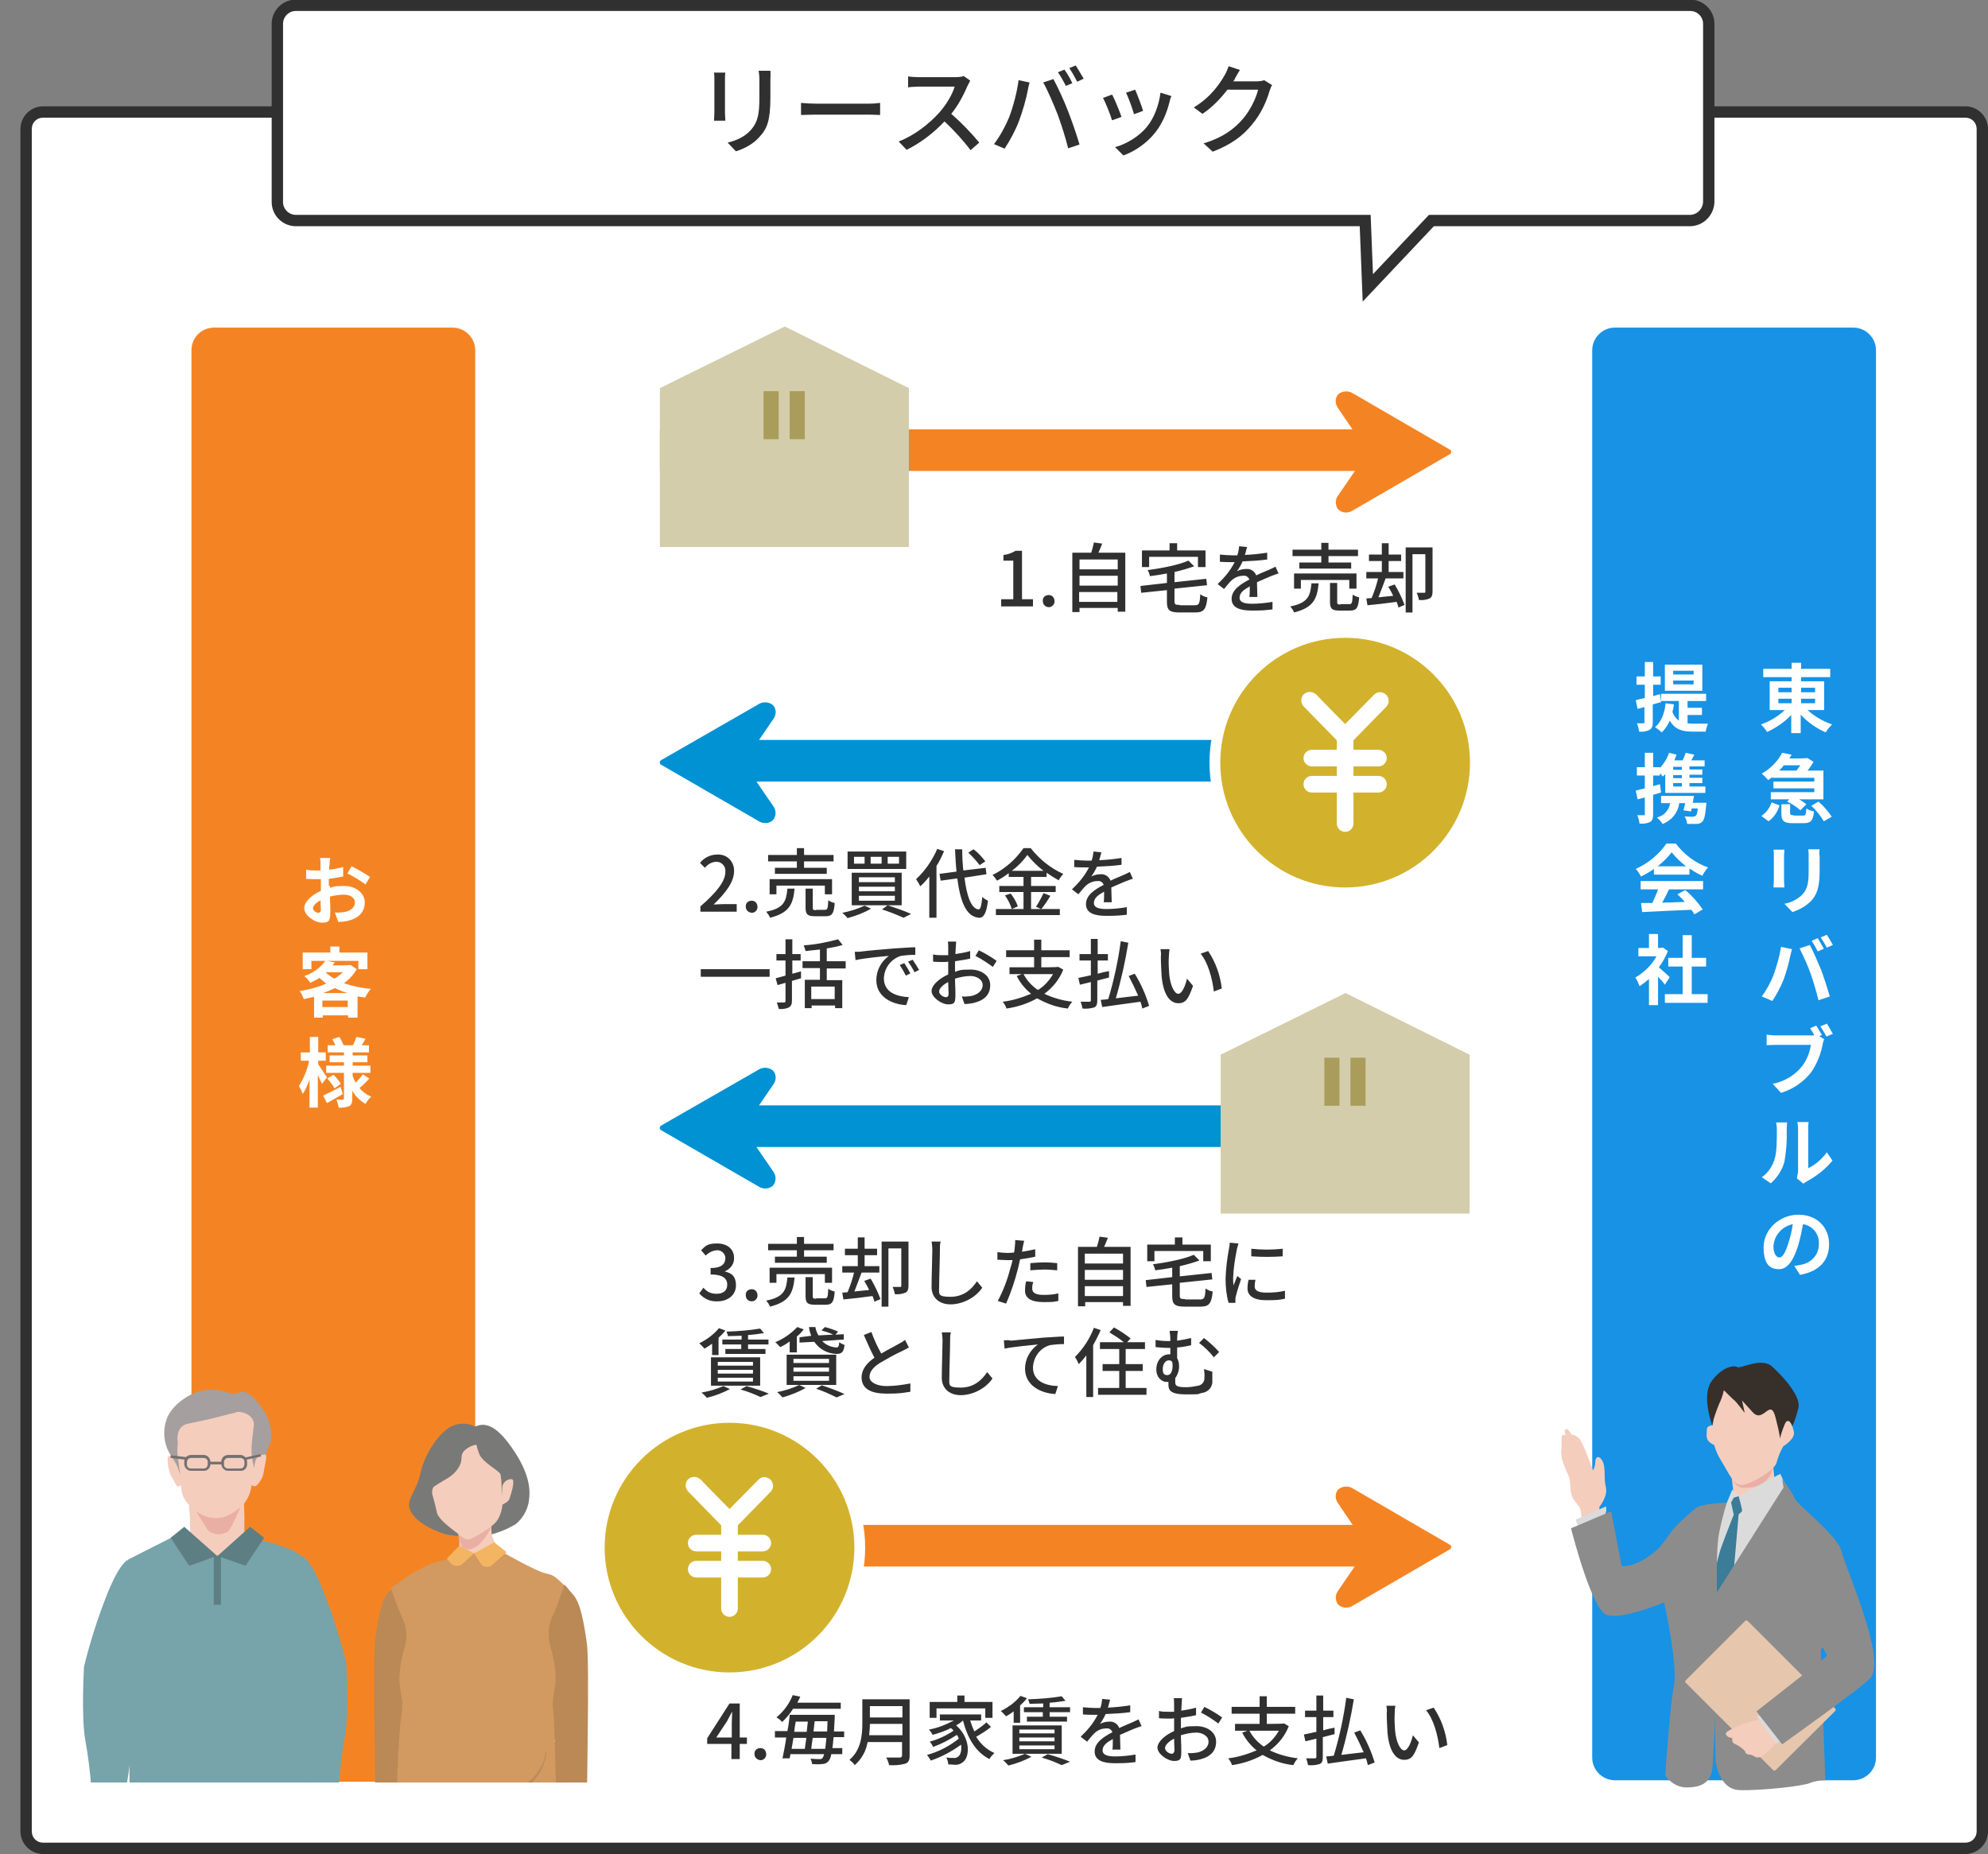 <?xml version="1.0" encoding="UTF-8"?>
<svg xmlns="http://www.w3.org/2000/svg" version="1.1" xmlns:xlink="http://www.w3.org/1999/xlink" viewBox="0 0 525.4 490.1">
  <rect x="0" y="0" width="525.4" height="490.1" fill="#808080" stroke="none"/>
  <defs>
    <style>
      .cls-1 {
        fill: #544d54;
      }

      .cls-2 {
        fill: #8c8c8d;
      }

      .cls-3 {
        fill: #aa9d96;
      }

      .cls-4 {
        fill: #ba8a57;
      }

      .cls-5 {
        fill: #eaafa4;
      }

      .cls-6 {
        fill: #aa9d5b;
      }

      .cls-7, .cls-8, .cls-9 {
        fill: #fff;
      }

      .cls-10 {
        fill: #d7a25b;
      }

      .cls-11 {
        fill: #77a3aa;
      }

      .cls-12 {
        fill: #d29a60;
      }

      .cls-13 {
        fill: none;
      }

      .cls-14, .cls-15 {
        fill: #303030;
      }

      .cls-16 {
        fill: #d2b22d;
      }

      .cls-17 {
        fill: #4c474b;
      }

      .cls-18 {
        fill: #615860;
      }

      .cls-19 {
        fill: #1b1311;
      }

      .cls-8 {
        stroke: #303030;
        stroke-miterlimit: 10;
        stroke-width: 3px;
      }

      .cls-20 {
        fill: #ba8956;
      }

      .cls-21 {
        fill: #5d7e83;
      }

      .cls-22 {
        fill: #f4b563;
      }

      .cls-23 {
        fill: #0092d3;
      }

      .cls-24 {
        fill: #e6c6ad;
      }

      .cls-25 {
        fill: #d3cdac;
      }

      .cls-26 {
        fill: #1792e5;
      }

      .cls-27 {
        fill: #f5cdbd;
      }

      .cls-28 {
        fill: #797978;
      }

      .cls-29 {
        fill: #3b7c98;
      }

      .cls-9 {
        stroke: #fff;
        stroke-width: 5.7px;
      }

      .cls-30 {
        fill: #dcdbdc;
      }

      .cls-31 {
        fill: #947366;
      }

      .cls-32 {
        fill: #dcb5ab;
      }

      .cls-15 {
        display: none;
      }

      .cls-33 {
        fill: #836056;
      }

      .cls-34 {
        fill: #84b5be;
      }

      .cls-35 {
        fill: #c1b3aa;
      }

      .cls-36 {
        fill: #a69f9f;
      }

      .cls-37 {
        fill: #747071;
      }

      .cls-38 {
        clip-path: url(#clippath);
      }

      .cls-39 {
        fill: #372f2a;
      }

      .cls-40 {
        fill: #f48423;
      }
    </style>
    <clipPath id="clippath">
      <rect class="cls-13" y="356.6" width="176.2" height="114.6"/>
    </clipPath>
  </defs>
  <!-- Generator: Adobe Illustrator 28.6.0, SVG Export Plug-In . SVG Version: 1.2.0 Build 709)  -->
  <g>
    <g id="_レイヤー_1" data-name="レイヤー_1">
      <g id="Group_7408">
        <g id="Path_8971">
          <path class="cls-7" d="M519.4,488.6H11.4c-2.5,0-4.5-2-4.5-4.5V34.1c0-2.5,2-4.5,4.5-4.5h508c2.5,0,4.5,2,4.5,4.5v450c0,2.5-2,4.5-4.5,4.5Z"/>
          <path class="cls-14" d="M11.4,31.1c-1.7,0-3,1.3-3,3v450c0,1.7,1.3,3,3,3h508c1.7,0,3-1.3,3-3V34.1c0-1.7-1.3-3-3-3H11.4M11.4,28.1h508c3.3,0,6,2.7,6,6v450c0,3.3-2.7,6-6,6H11.4c-3.3,0-6-2.7-6-6V34.1c0-3.3,2.7-6,6-6Z"/>
        </g>
        <path id="Path_6326" class="cls-8" d="M446.6,58.3h-68.3l-16.8,17.8-.7-17.8H78.2c-2.7,0-4.9-2.2-4.9-4.9h0V6.3c0-2.7,2.2-4.9,4.9-4.9h368.5c2.7,0,4.9,2.2,4.9,4.9h0v47.1c-.1,2.7-2.3,4.9-5,4.9h0Z"/>
        <path id="Path_8973" class="cls-15" d="M100.2,29.2h5.4v2.1h-5.4v-2.1ZM100.2,25.4h5.4v2.1h-5.4v-2.1ZM113.8,25.4v2.1h-5.7v-2.1h5.7ZM113.8,31.3h-5.7v-2.1h5.7v2.1ZM116.2,33.1v-9.6h-8.1v-1.9h10.2v-2.2h-10.2v-2.3h-2.5v2.3h-9.9v2.2h9.9v1.9h-7.7v9.6h5.8c-2.5,2.4-5.5,4.2-8.7,5.4.6.6,1.2,1.3,1.7,2,3.4-1.4,6.4-3.5,8.9-6.2v6.6h2.5v-6.7c2.6,2.7,5.7,4.9,9.1,6.3.5-.8,1.1-1.5,1.7-2.1-3.3-1.1-6.4-3-8.9-5.4h6.2ZM134.8,20.9c-.5.8-1,1.5-1.5,2.2h-6.9c.7-.7,1.3-1.4,1.9-2.2h6.5ZM124.5,25.1h14.7v1.8h-14.4v1.8h14.3v1.8h-15.2v2h6.3l-.8.8c1.7.7,3.2,1.7,4.6,2.9l1.6-1.7c-1-.8-2-1.5-3.2-2h9v-9.4h-5.6c.8-1,1.5-2.1,2.1-3.2l-1.7-1.1h-.4c0,.1-6.4.1-6.4.1.3-.5.6-1,.9-1.5l-2.6-.5c-1.6,3-4,5.6-6.9,7.3.7.5,1.2,1.1,1.7,1.8.6-.4,1.2-.8,1.8-1.3l.2.4ZM123,40.1c1.8-1.3,3.1-3.2,3.7-5.4l-2.2-.8c-.6,2-1.9,3.6-3.6,4.7l2.1,1.5ZM131.5,38.5c-1.2,0-1.4-.1-1.4-.8v-3.5h-2.3v3.5c0,2.2.7,2.8,3.5,2.8h4.3c2.2,0,2.9-.8,3.1-3.9-.7-.2-1.4-.4-2.1-.8-.1,2.3-.3,2.7-1.3,2.7h-3.8ZM138.2,34.8c1.8,1.5,3.3,3.3,4.5,5.3l2.2-1.2c-1.3-1.9-2.9-3.7-4.7-5.2l-2,1.1ZM151.4,19.2c.1.5.1,1.5.1,1.9v8.7c0,.8-.1,1.7-.1,2.1h3c-.1-.5-.1-1.4-.1-2.1v-8.7c0-.7.1-1.4.1-1.9h-3ZM163.3,19c.1.8.2,1.6.2,2.4v4.5c0,4.5-.3,6.6-2.2,8.6-1.7,1.7-3.9,2.9-6.3,3.4l2.2,2.3c2.4-.7,4.5-2,6.2-3.8,1.9-2.2,2.9-4.4,2.9-10.3v-4.6c0-.9.1-1.7.1-2.4h-3.1ZM192,18.4l-1.7.7c.8,1.1,1.5,2.3,2.1,3.6l1.7-.7c-.7-1.3-1.4-2.4-2.1-3.6h0ZM194.9,17.3l-1.7.7c.8,1.1,1.5,2.3,2.1,3.6l1.7-.8c-.6-1.2-1.3-2.4-2.1-3.5h0ZM177.3,30.9c-1.1,2.5-2.4,4.9-4,7.1l2.8,1.2c1.5-2.3,2.8-4.7,3.8-7.3,1-2.6,1.7-5.3,2.3-8,.1-.6.4-1.6.5-2.2l-3-.6c-.3,3.4-1.2,6.7-2.4,9.8ZM190.1,30.1c1.1,3,2.1,6,2.8,9l3-1c-.7-2.4-2.1-6.5-3.1-9-1-2.6-2.8-6.4-3.8-8.3l-2.7.9c1.5,2.8,2.7,5.6,3.8,8.4ZM219.6,20.6c-.5-1-1.4-2.5-2.1-3.4l-1.7.7c.6.9,1.2,1.9,1.7,2.9-.4,0-.8.1-1.1.1h-12.6c-.9,0-1.9-.1-2.8-.2v2.9c.6,0,1.7-.1,2.8-.1h12.8c-.4,2.9-1.5,5.6-3.2,8-2.1,2.7-5.1,4.9-10.2,6.2l2.2,2.4c4.1-1.2,7.7-3.7,10.3-7,2.1-2.8,3.3-6.9,3.9-9.5.1-.5.3-1,.5-1.5l-1.4-.9.9-.6ZM219.3,17.2c.8,1.1,1.5,2.3,2.1,3.5l1.8-.8c-.5-1-1.5-2.5-2.1-3.4l-1.8.7ZM227.8,39.7c2.2-1.9,3.9-4.4,4.6-7.3.7-2.6.8-8.1.8-11.1s0-1.4.1-2.1h-3c.2.7.2,1.4.2,2.1,0,3,0,8.1-.8,10.4-.8,2.5-2.3,4.8-4.5,6.3l2.6,1.7ZM239,39.7c.3-.3.6-.5,1-.6,3.4-1.7,6.4-4.2,8.8-7.2l-1.6-2.2c-1.8,2.6-4.2,4.6-7.1,6v-14.4c0-.7,0-1.4.1-2.1h-3c.1.7.1,1.4.2,2.1v15.4c0,.6-.1,1.1-.2,1.6l1.8,1.4ZM257,34.8c-1,0-2.4-1.4-2.4-4.3.3-4,3.3-7.4,7.3-8-.3,2.2-.7,4.5-1.4,6.6-1.2,4-2.4,5.7-3.5,5.7h0ZM263.9,39.7c6.3-.9,9.8-4.6,9.8-10s-3.9-9.7-10.1-9.7-11.5,5-11.5,10.7,2.3,7.2,4.9,7.2,4.7-2.9,6.3-8.2c.7-2.4,1.2-4.8,1.5-7.2,3.7.3,6.4,3.5,6.2,7.2,0,4.2-2.9,6.6-6.2,7.3-.8.2-1.5.3-2.3.4l1.4,2.3ZM281.4,19.2c.1.5.1,1.5.1,1.9v8.7c0,.8-.1,1.7-.1,2.1h3c-.1-.5-.1-1.4-.1-2.1v-8.7c0-.7.1-1.4.1-1.9h-3ZM293.4,19c.1.8.2,1.6.2,2.4v4.5c0,4.5-.3,6.6-2.2,8.6-1.7,1.7-3.9,2.9-6.3,3.4l2.2,2.3c2.4-.7,4.5-2,6.2-3.8,1.9-2.2,2.9-4.4,2.9-10.3v-4.6c0-.9.1-1.7.1-2.4h-3.1ZM304.5,30.5c.9-.1,2.4-.1,3.8-.1h14.1c1.1,0,2.3.1,2.9.1v-3.2c-.6.1-1.6.2-2.9.2h-14.1c-1.4,0-3-.1-3.8-.2v3.2ZM346.1,20.1c-.7.2-1.5.3-2.3.3h-9.6c-.9,0-1.9-.1-2.8-.2v2.9c.4,0,1.8-.2,2.8-.2h9.5c-.9,2.5-2.3,4.9-4.1,6.9-2.9,3.3-6.6,5.9-10.7,7.6l2.1,2.2c3.8-1.8,7.2-4.4,10-7.5,2.5,2.3,4.8,4.9,6.9,7.6l2.3-2c-2.3-2.7-4.8-5.3-7.4-7.6,1.7-2.3,3.1-4.8,4.3-7.4.2-.5.5-.9.8-1.4l-1.8-1.2ZM372.7,18.4l-1.7.7c.8,1.1,1.5,2.3,2.1,3.6l1.7-.7c-.7-1.3-1.4-2.4-2.1-3.6ZM375.6,17.3l-1.7.7c.8,1.1,1.5,2.3,2.1,3.6l1.7-.8c-.6-1.2-1.3-2.4-2.1-3.5ZM358,30.9c-1.1,2.5-2.4,4.9-4,7.1l2.8,1.2c1.5-2.3,2.8-4.7,3.8-7.3,1-2.6,1.7-5.3,2.3-8,.1-.6.4-1.6.5-2.2l-3-.6c-.3,3.4-1.2,6.7-2.4,9.8ZM370.8,30.1c1.1,3,2.1,6,2.8,9l3-1c-.7-2.4-2.1-6.5-3.1-9-1-2.6-2.8-6.4-3.8-8.3l-2.7.9c1.5,2.8,2.7,5.6,3.8,8.4ZM391.4,23.7l-2.4.8c.8,1.9,1.5,3.8,2.1,5.7l2.4-.9c-.3-1.1-1.6-4.5-2.1-5.6ZM398.1,24.4c-.3,3.2-1.5,6.3-3.5,8.9-2.2,2.6-5.2,4.5-8.5,5.5l2.2,2.2c3.4-1.3,6.3-3.5,8.6-6.3,1.7-2.3,3-5,3.6-7.8,0-.5.3-1,.5-1.6l-2.9-.9ZM385.4,25l-2.4.9c.9,1.9,1.7,3.9,2.4,5.9l2.5-.9c-.6-1.4-1.9-4.7-2.5-5.9h0ZM425.5,21.4c-.6.2-1.3.3-2,.3h-6.2c0-.2.3-.4.4-.6.3-.5.8-1.5,1.4-2.3l-3-1c-.2.8-.6,1.6-1,2.3-1.9,3.6-4.7,6.5-8.2,8.6l2.3,1.7c2.5-1.7,4.8-3.9,6.6-6.3h8.1c-.7,2.8-2.1,5.4-4,7.7-2.8,3.2-6.4,5.4-10.4,6.5l2.4,2.2c4.1-1.4,7.7-3.9,10.4-7.2,2.1-2.6,3.6-5.6,4.6-8.8.2-.6.4-1.1.7-1.6l-2.1-1.5Z"/>
        <g>
          <path class="cls-14" d="M191.6,21.1v8.7c0,.7.1,1.6.1,2.1h-3c0-.4.1-1.4.1-2.1v-8.7c0-.5,0-1.4-.1-1.9h3c-.1.5-.1,1.1-.1,1.9ZM203.6,21.3v4.6c0,6-.9,8.2-2.9,10.3-1.7,2-4.3,3.2-6.2,3.8l-2.2-2.3c2.5-.6,4.6-1.6,6.2-3.4,1.8-2.1,2.2-4.1,2.2-8.7v-4.5c0-.9-.1-1.7-.2-2.4h3.1c.1.9,0,1.7,0,2.6Z"/>
          <path class="cls-14" d="M215.6,27.4h14.1c1.2,0,2.3-.1,2.9-.2v3.2c-.6,0-1.8-.1-2.9-.1h-14.1c-1.4,0-3,.1-3.9.1v-3.2c.9.1,2.5.2,3.9.2Z"/>
          <path class="cls-14" d="M255.7,22.7c-.9,2.1-2.4,5.1-4.3,7.4,2.7,2.3,5.8,5.6,7.4,7.6l-2.3,2c-1.7-2.3-4.3-5.2-6.9-7.6-2.8,3-6.3,5.7-10,7.5l-2.1-2.2c4.2-1.6,8.1-4.7,10.7-7.6,1.8-2,3.5-4.8,4.1-6.9h-9.5c-1,0-2.4.1-2.8.2v-2.9c.5.1,2,.2,2.8.2h9.6c1,0,1.8-.1,2.3-.3l1.7,1.2c-.1.3-.5,1-.7,1.4Z"/>
          <path class="cls-14" d="M269.2,21.2l2.9.6c-.2.6-.4,1.6-.5,2.2-.3,1.7-1.3,5.4-2.3,8-.9,2.4-2.4,5.2-3.8,7.3l-2.8-1.2c1.6-2.1,3.1-4.9,4-7.1,1.1-2.9,2.1-6.7,2.5-9.8ZM275.7,21.8l2.7-.9c1.1,2,2.8,5.7,3.8,8.3,1,2.5,2.4,6.6,3.1,9l-3,1c-.7-2.8-1.8-6.3-2.8-9-1.1-2.8-2.7-6.5-3.8-8.4ZM283.4,22l-1.7.7c-.5-1-1.4-2.6-2.1-3.6l1.7-.7c.7.9,1.6,2.5,2.1,3.6ZM286.4,20.8l-1.7.8c-.6-1.1-1.4-2.6-2.1-3.6l1.7-.7c.6,1,1.6,2.6,2.1,3.5Z"/>
          <path class="cls-14" d="M296.4,30.9l-2.5.9c-.4-1.4-1.8-4.9-2.4-5.9l2.4-.9c.7,1.2,2,4.5,2.5,5.9ZM309.1,26.9c-.7,2.8-1.8,5.5-3.6,7.9-2.4,3.1-5.6,5.2-8.6,6.3l-2.2-2.2c2.9-.8,6.4-2.8,8.5-5.5,1.8-2.2,3.1-5.6,3.5-8.9l2.9.9c-.3.6-.4,1.1-.5,1.5ZM302.1,29.3l-2.4.9c-.3-1.2-1.5-4.5-2.1-5.7l2.4-.8c.5,1.1,1.8,4.5,2.1,5.6Z"/>
          <path class="cls-14" d="M326.3,20.9c0,.2-.2.4-.4.6h6.2c.7,0,1.5-.1,2-.3l2.1,1.3c-.3.4-.5,1.1-.7,1.6-.7,2.5-2.2,6-4.6,8.8-2.4,3-5.5,5.3-10.4,7.2l-2.4-2.2c5-1.5,8.1-3.8,10.4-6.5,1.9-2.2,3.5-5.5,4-7.7h-8.1c-1.7,2.2-3.9,4.6-6.6,6.4l-2.3-1.7c4.5-2.7,6.9-6.3,8.2-8.6.3-.5.8-1.6,1-2.3l3,1c-.6.9-1.1,1.9-1.4,2.4Z"/>
        </g>
        <path id="Path_8975" class="cls-14" d="M264.6,160.3h8.4v-1.9h-2.9v-12.8h-1.7c-1,.6-2.1,1-3.2,1.1v1.5h2.6v10.2h-3.2v1.9h0ZM277.2,160.5c.8,0,1.5-.7,1.5-1.5h0c0-1-.6-1.7-1.5-1.7h-.1c-.9,0-1.6.7-1.5,1.6h0c0,.9.7,1.6,1.6,1.6h0ZM285.2,159.1v-2.6h10.1v2.6h-10.1ZM295.4,152.2v2.6h-10.1v-2.6h10.1ZM295.4,147.9v2.6h-10.1v-2.6h10.1ZM290.3,146.1c.3-.7.7-1.6,1-2.4l-2.2-.3c-.2.9-.4,1.8-.7,2.7h-5v15.7h1.9v-1.1h10.1v1h2v-15.6h-7.1ZM303.7,147.2h12.9v2.7h2v-4.4h-7.5v-1.9h-2v1.9h-7.3v4.4h1.9v-2.7ZM311.8,159.9c-1.2,0-1.4-.1-1.4-1v-3.3l8.6-.9-.2-1.7-8.4.9v-2.7c1.8-.4,3.5-.9,5.2-1.5l-1.5-1.5c-2.5,1.1-6.9,2-10.8,2.5.3.5.5,1,.6,1.6,1.5-.2,3-.4,4.5-.7v2.5l-7,.8.2,1.8,6.8-.7v3.1c0,2.2.7,2.8,3.3,2.8h4.2c2.3,0,2.9-.9,3.2-4-.7-.1-1.3-.4-1.9-.8-.1,2.4-.3,2.9-1.4,2.9h-4ZM332.3,157.5c0-.9-.1-2.5-.1-3.6,1.4-.6,2.7-1.2,3.7-1.6.6-.2,1.5-.6,2-.7l-.8-1.8c-.6.3-1.2.6-1.9.9-.9.4-2,.8-3.2,1.4-.4-1.1-1.5-1.8-2.6-1.7-.9,0-1.7.2-2.5.6.6-.8,1.1-1.7,1.5-2.6,2.2-.1,4.4-.2,6.5-.5v-1.8c-1.9.3-3.9.5-5.9.6.3-.9.4-1.6.6-2.1l-2.1-.2c-.1.8-.2,1.6-.5,2.4h-1.2c-1.1,0-2.3-.1-3.4-.2v1.9c1.1.1,2.5.1,3.3.1h.6c-1.1,2.2-2.7,4.1-4.5,5.8l1.7,1.3c.6-.7,1.2-1.5,1.8-2.1.9-.9,2-1.4,3.3-1.4.7-.1,1.3.3,1.6,1-2.3,1.2-4.7,2.7-4.7,5.1s2.3,3.1,5.3,3.1,3.7-.1,5.5-.3v-2c-1.7.3-3.6.5-5.4.5s-3.3-.3-3.3-1.6,1.1-2.1,2.7-3c0,1,0,2.1-.1,2.8h2.1v-.3ZM349.2,148.7h-5.8v1.6h13.7v-1.6h-6v-1.7h7.8v-1.7h-7.8v-1.8h-1.9v1.8h-7.6v1.7h7.6v1.7ZM358.5,155.6v-4h-16.5v4h1.8v-2.3h12.8v2.3h1.9ZM346.6,154.2c-.3,3.3-.9,5.2-5.6,6.1.4.5.8,1,1,1.6,5.2-1.3,6.1-3.7,6.5-7.7h-1.9ZM354.3,159.8c-.8,0-.9-.1-.9-.7v-5h-1.9v5c0,1.8.5,2.3,2.5,2.3h2.8c1.7,0,2.2-.7,2.4-3.5-.6-.1-1.2-.4-1.7-.7-.1,2.2-.2,2.5-.9,2.5h-2.3ZM366.9,155.1c.4.7.9,1.5,1.3,2.4-1.4.1-2.7.3-3.9.4.6-1.5,1.3-3.4,1.9-5h4.7v-1.7h-3.9v-2.9h3.3v-1.7h-3.3v-3h-1.8v3h-3.4v1.7h3.4v2.9h-4.1v1.7h3.1c-.4,1.8-1,3.5-1.7,5.2-.5,0-1,.1-1.4.1l.3,1.8c2.1-.2,4.9-.5,7.7-.9.2.5.4,1,.5,1.5l1.6-.7c-.7-1.9-1.6-3.7-2.6-5.4l-1.7.6ZM378.5,144.7h-7v17.2h1.8v-15.4h3.4v9.9c0,.2,0,.3-.3.3h-2c.3.6.5,1.3.6,1.9.9.1,1.9,0,2.8-.4.6-.3.8-.9.8-1.8v-11.7h0Z"/>
        <path id="Path_8978" class="cls-14" d="M189.3,459.3l2.9-4.4c.4-.8.8-1.5,1.2-2.3h.1c0,.8-.1,2-.1,2.8v3.9h-4.1ZM197.4,459.3h-1.9v-9h-2.7l-5.9,9.2v1.5h6.4v4h2.2v-4h1.9v-1.7ZM201,465.3c.8,0,1.5-.7,1.5-1.5h0c0-1-.6-1.7-1.5-1.7h-.1c-.9,0-1.6.7-1.5,1.6h0c0,.8.6,1.5,1.6,1.6q-.1,0,0,0ZM222.2,451.8v-1.7h-11.5c.3-.5.6-1.1.8-1.6l-2-.4c-.9,2.3-2.4,4.3-4.3,5.9.6.3,1.1.7,1.5,1.2,1.1-1,2.1-2.2,2.9-3.5h12.6ZM214.4,462.3c.1-.8.2-1.8.4-2.9h3.6c-.1,1.2-.2,2.1-.3,2.9h-3.7ZM213.1,459.4c-.1,1-.3,2-.4,2.9h-3.5c.2-.9.3-1.9.5-2.9h3.4ZM213.5,455.1c-.1.9-.2,1.8-.3,2.7h-3.3c.1-.9.2-1.8.4-2.7h3.2ZM215,457.7c.1-.9.2-1.8.3-2.7h3.4c0,1-.1,1.9-.1,2.7h-3.6ZM223.1,459.4v-1.7h-2.7c.1-1,.1-2.2.2-3.5v-.9h-11.9c-.1,1.3-.3,2.8-.6,4.3h-3.3v1.7h3c-.3,2.1-.7,4.1-1,5.5h1.9c.1-.3.1-.7.2-1.1h8.9c-.1.4-.2.7-.4,1-.2.2-.5.4-.8.3-.4,0-1.3,0-2.4-.1.2.4.4.9.4,1.4.9.1,1.9.1,2.8,0,.6,0,1.2-.3,1.6-.8s.6-1.2.7-1.8h2.9v-1.6h-2.6c.1-.8.2-1.7.3-2.9h2.8v.2ZM229.7,458.7c.1-1,.2-2,.2-3h8.6v3h-8.8ZM238.5,451v3h-8.6v-3h8.6ZM240.4,449.2h-12.5v6.3c0,3.1-.3,7.1-3.4,9.7.5.4,1,.8,1.4,1.4,1.8-1.6,3-3.7,3.4-6.1h9.1v3.5c0,.4-.2.6-.6.6h-3.6c.4.6.6,1.3.8,2,1.4.1,2.9,0,4.3-.4.8-.3,1.1-.9,1.1-2.1v-14.9h0ZM247.5,451.6h12.9v2.5h1.9v-4.2h-7.4v-1.7h-1.9v1.7h-7.3v4.2h1.8v-2.5ZM260.7,455.3c-1,.9-2.1,1.7-3.2,2.4-.4-.9-.8-1.9-1.1-2.9h2.9v-1.6h-10.9v1.6h3.7c-2.1,1.1-4.3,2-6.6,2.4.4.4.7.9,1,1.4,1.7-.5,3.3-1,4.8-1.8.3.2.5.4.7.7-1.9,1.3-4.1,2.3-6.3,2.9.4.4.7.9.9,1.4,2.2-.8,4.3-1.9,6.3-3.2.2.3.4.7.5,1-2.5,2-5.4,3.5-8.4,4.3.4.5.7,1,1,1.5,2.9-1,5.5-2.4,8-4.2.2,1.4-.1,2.6-.7,3.1-.4.3-.8.5-1.3.4-.6,0-1.2,0-1.9-.1.3.6.5,1.2.5,1.8.6,0,1.2.1,1.7.1.8.1,1.6-.2,2.2-.7,1.9-1.4,2-6.4-1.8-9.7.7-.4,1.3-.8,1.8-1.3h0c1.2,4.7,3.4,8.4,7,10.2.3-.6.8-1.1,1.3-1.6-2-.9-3.7-2.4-4.8-4.3,1.4-.8,2.7-1.6,3.9-2.6l-1.2-1.2ZM275.6,451.3h-5v1.3h5v1.2h-4.2v1.3h10.6v-1.3h-4.6v-1.2h5.4v-1.3h-5.4v-1.2c1.5-.1,3-.3,4.2-.5l-1-1.2c-3,.5-5.9.7-8.9.8.2.4.3.8.4,1.2,1.2,0,2.4-.1,3.6-.1v1h-.1ZM269.4,461.4h9.3v1h-9.3v-1ZM269.4,459.3h9.3v1h-9.3v-1ZM269.4,457.2h9.3v1h-9.3v-1ZM267.6,463.6h13v-7.5h-13v7.5ZM267.8,455.4h1.8v-4.6c.7-.6,1.3-1.2,1.8-1.9l-1.7-.6c-1.4,1.7-3.2,3-5.2,4,.5.4.9.9,1.4,1.4.7-.4,1.3-.8,2-1.3v3h0ZM270.9,463.6c-1.9.8-3.8,1.4-5.8,1.7.5.4,1,.9,1.4,1.4,2.1-.5,4.2-1.3,6.1-2.3l-1.7-.8ZM275.3,464.6c1.8.5,3.6,1.2,5.3,2l2.2-.9c-1.4-.6-3.8-1.4-5.9-2l-1.6.9ZM296.1,462.2c0-.9-.1-2.5-.1-3.6,1.4-.6,2.7-1.2,3.7-1.6.6-.2,1.5-.6,2-.7l-.8-1.8c-.6.3-1.2.6-1.9.9-.9.4-2,.8-3.2,1.4-.4-1.1-1.5-1.8-2.6-1.7-.9,0-1.7.2-2.5.6.6-.8,1.1-1.7,1.5-2.6,2.2-.1,4.4-.2,6.5-.5v-1.8c-1.9.3-3.9.5-5.9.6.3-.9.4-1.6.6-2.1l-2.1-.2c-.1.8-.2,1.6-.5,2.4h-1.2c-1.1,0-2.3-.1-3.4-.2v1.9c1.1.1,2.5.1,3.3.1h.6c-1.1,2.2-2.7,4.1-4.5,5.8l1.7,1.3c.6-.7,1.2-1.5,1.8-2.1.9-.9,2-1.4,3.3-1.4.7-.1,1.3.3,1.6,1-2.3,1.2-4.7,2.7-4.7,5.1s2.3,3.1,5.3,3.1,3.7-.1,5.5-.3v-2c-1.7.3-3.6.5-5.4.5s-3.3-.3-3.3-1.6,1.1-2.1,2.7-3c0,1,0,2.1-.1,2.8h2.1v-.3ZM309.7,463.6c-.7,0-1.8-.7-1.8-1.5s1-1.8,2.4-2.5c0,1.3.1,2.4.1,3s-.3,1-.7,1ZM312.1,456.4v-2.3c1.3-.2,2.7-.4,4-.7v-2c-1.3.4-2.6.6-3.9.8,0-.7.1-1.3.1-1.8s.1-1.1.1-1.5h-2.2c.1.5.1,1,.1,1.6v2h-1.4c-.9,0-1.8,0-2.6-.2v1.9c.9.1,1.8.1,2.7.1s.8,0,1.3-.1v3.4c-2.3,1-4.4,2.8-4.4,4.4s2.6,3.5,4.4,3.5,1.9-.6,1.9-2.7-.1-2.4-.1-4.1c1.3-.4,2.7-.7,4.1-.7s3.2.8,3.2,2.4-1.5,2.6-3.1,2.9c-.8.1-1.6.2-2.4.1l.7,2c.8,0,1.7-.1,2.5-.3,2.9-.7,4.3-2.3,4.3-4.7s-2.2-4.1-5.2-4.1-2.8.2-4.1.6v-.5ZM317.4,452.7c1.6.8,3.1,1.8,4.6,2.9l1-1.6c-1.5-1.1-3.1-2-4.7-2.8l-.9,1.5ZM338,457.5c-1,1.7-2.3,3.2-4,4.2-1.6-1.1-2.9-2.5-3.8-4.2h7.8ZM339.4,455.6h-.3c0,.1-4.3.1-4.3.1v-2.7h7.5v-1.8h-7.5v-2.8h-1.9v2.8h-7.4v1.8h7.4v2.7h-6.5v1.8h3.3l-1.4.5c.9,1.8,2.2,3.4,3.8,4.7-2.4,1-4.9,1.8-7.5,2.1.4.5.8,1.1,1,1.8,2.8-.4,5.6-1.3,8.1-2.7,2.5,1.4,5.2,2.4,8.1,2.7.3-.6.7-1.3,1.2-1.8-2.6-.3-5.1-1-7.4-2.1,2.2-1.6,4-3.8,5-6.4l-1.2-.7ZM352.7,458.4v-1.7c-1.1.2-2,.4-3,.7v-3.5h2.7v-1.7h-2.7v-4h-1.8v4h-3v1.7h3v3.9c-1.2.3-2.4.5-3.3.7l.4,1.8,2.9-.7v4.8c0,.3-.1.4-.4.4h-2.3c.2.6.4,1.2.5,1.8,1.1.1,2.1,0,3.1-.3.6-.3.8-.8.8-1.9v-5.2l3.1-.8ZM363.3,465.9c-.9-3-2.2-5.9-3.8-8.5l-1.6.6c.9,1.7,1.7,3.4,2.5,5.2-2,.2-4.1.5-5.9.7,1.4-4.8,2.5-9.8,3.3-14.7l-2-.4c-.7,5.2-1.8,10.3-3.3,15.3-.7.1-1.4.2-2,.2l.4,1.9c2.7-.4,6.5-.9,10.1-1.4.2.6.4,1.2.5,1.8l1.8-.7ZM368.8,450.9h-2.4c.1.6.2,1.2.1,1.9,0,1.8.1,3.5.2,5.3.5,5.2,2.4,7.1,4.4,7.1s2.7-1.2,3.9-4.6l-1.6-1.9c-.4,1.8-1.3,4-2.3,4s-2.1-2.1-2.4-5.2c-.1-1.5-.2-3-.1-4.5,0-.6,0-1.4.2-2.1h0ZM378.9,451.4l-2,.7c2,2.4,3.1,6.6,3.5,10l2.1-.8c-.4-3.5-1.6-6.9-3.6-9.9h0Z"/>
        <path id="Path_8980" class="cls-14" d="M185.2,241h9.5v-2h-3.7c-.7,0-1.6.1-2.4.1,3.1-3,5.4-5.9,5.4-8.8.1-2.3-1.6-4.3-3.9-4.4h-.6c-1.7,0-3.4.8-4.5,2.2l1.3,1.3c.7-.9,1.7-1.5,2.9-1.6,1.3-.1,2.5,1,2.5,2.3v.4c0,2.4-2.2,5.3-6.6,9.1v1.4h.1ZM198.7,241.3c.8,0,1.5-.7,1.5-1.5h0c0-1-.6-1.7-1.5-1.7h-.1c-.9,0-1.6.7-1.5,1.6h0c0,.8.6,1.5,1.6,1.6q-.1,0,0,0ZM210.6,229.4h-5.8v1.6h13.7v-1.6h-6v-1.7h7.8v-1.7h-7.8v-1.8h-1.9v1.8h-7.6v1.7h7.6v1.7h0ZM219.9,236.4v-4h-16.5v4h1.8v-2.3h12.8v2.3h1.9ZM208.1,234.9c-.3,3.3-.9,5.2-5.6,6.1.4.5.8,1,1,1.6,5.2-1.3,6.1-3.7,6.5-7.7h-1.9ZM215.7,240.6c-.8,0-.9-.1-.9-.7v-5h-1.9v5c0,1.8.5,2.3,2.5,2.3h2.8c1.7,0,2.2-.7,2.4-3.5-.6-.1-1.2-.4-1.7-.7-.1,2.2-.2,2.5-.9,2.5h-2.3ZM234.6,226.5h3v1.8h-3v-1.8ZM230.1,226.5h2.9v1.8h-2.9v-1.8ZM225.7,226.5h2.8v1.8h-2.8v-1.8ZM224,225.1v4.6h15.5v-4.6h-15.5ZM227,234.4h9.5v1.2h-9.5v-1.2ZM227,236.8h9.5v1.3h-9.5v-1.3ZM227,231.9h9.5v1.3h-9.5v-1.3ZM225.1,230.7v8.6h13.2v-8.6h-13.2ZM233.1,240.4c1.9.6,3.9,1.4,5.7,2.2l2-1c-2-.9-4.1-1.6-6.2-2.3l-1.5,1.1ZM228.5,239.4c-1.9.9-3.9,1.5-5.9,1.9.5.4,1,.9,1.4,1.4,2.2-.6,4.3-1.4,6.2-2.5l-1.7-.8ZM260.4,227.7c-.9-1.2-1.9-2.3-3.1-3.2l-1.4.9c1.1,1,2.1,2.1,3,3.3l1.5-1ZM247.7,224.4c-1.3,3-3.2,5.8-5.6,8,.4.6.8,1.2,1.1,1.9.9-.8,1.7-1.7,2.4-2.6v10.9h1.9v-13.7c.8-1.2,1.4-2.5,2-3.9l-1.8-.6ZM260.7,231.1l-.2-1.7-5.9.7c-.2-1.7-.3-3.6-.3-5.6h-1.9c.1,2.1.2,4.1.4,5.9l-4.5.6.3,1.8,4.4-.6c.8,6.1,2.3,10.1,5.7,10.4,1.1.1,2-.9,2.4-4.5-.6-.3-1.1-.6-1.5-1-.2,2.3-.5,3.4-1,3.3-1.9-.2-3.1-3.5-3.7-8.4l5.8-.9ZM267.4,230.2c1.6-1.2,3-2.6,4.1-4.2,1.3,1.6,2.7,3,4.3,4.2h-8.4ZM272.5,235.8h6.5v-1.6h-6.5v-2.4h4.1v-1.1c1,.7,2.1,1.4,3.2,2,.3-.6.7-1.1,1.2-1.7-3.4-1.5-6.3-3.9-8.6-6.8h-1.9c-2.1,3-4.9,5.5-8.2,7.1.5.4.8,1,1.2,1.5,1.1-.6,2.1-1.2,3.1-2v1h3.9v2.4h-6.4v1.6h6.4v4.5h-7.3v1.6h16.9v-1.6h-7.6v-4.5h0ZM265.6,236.7c.8,1.1,1.4,2.3,1.8,3.6l1.6-.7c-.4-1.2-1.1-2.4-1.9-3.4l-1.5.5ZM275.2,240.3c.9-1.1,1.7-2.3,2.4-3.5l-1.8-.7c-.6,1.2-1.2,2.4-2,3.6l1.4.6ZM293.8,238.2c0-.9-.1-2.5-.1-3.6,1.4-.6,2.7-1.2,3.7-1.6.6-.2,1.5-.6,2-.7l-.8-1.8c-.6.3-1.2.6-1.9.9-.9.4-2,.8-3.2,1.4-.4-1.1-1.5-1.8-2.6-1.7-.9,0-1.7.2-2.5.6.6-.8,1.1-1.7,1.5-2.6,2.2-.1,4.4-.2,6.5-.5v-1.8c-1.9.3-3.9.5-5.9.6.3-.9.4-1.6.6-2.1l-2.1-.2c-.1.8-.2,1.6-.5,2.4h-1.2c-1.1,0-2.3-.1-3.4-.2v1.9c1.1.1,2.5.1,3.3.1h.6c-1.1,2.2-2.7,4.1-4.5,5.8l1.7,1.3c.6-.7,1.2-1.5,1.8-2.1.9-.9,2-1.4,3.3-1.4.7-.1,1.3.3,1.6,1-2.3,1.2-4.7,2.7-4.7,5.1s2.3,3.1,5.3,3.1,3.7-.1,5.5-.3v-2c-1.7.3-3.6.5-5.4.5s-3.3-.3-3.3-1.6,1.1-2.1,2.7-3c0,1,0,2.1-.1,2.8h2.1v-.3ZM185.2,256.2v2h18.2v-2h-18.2ZM211.6,256.8l-2.2.6v-3.5h2.2v-1.7h-2.2v-3.9h-1.8v3.9h-2.4v1.7h2.4v4c-1,.3-1.9.5-2.6.7l.5,1.8,2.1-.6v4.8c0,.3-.1.4-.4.4h-1.9c.2.6.4,1.1.5,1.7.9.1,1.9,0,2.7-.4.5-.3.8-.8.8-1.7v-5.3l2.4-.7v-1.8ZM220.6,264.1h-6.2v-3.3h6.2v3.3ZM223.5,255.9v-1.8h-5v-3.4c1.4-.2,2.8-.5,4.2-.9l-1.2-1.5c-3,.8-6,1.4-9.1,1.6.2.5.4,1,.5,1.5,1.2-.1,2.5-.3,3.8-.4v3.1h-4.6v1.8h4.6v3.1h-4v7.5h1.8v-.7h6.2v.7h1.9v-7.4h-4.1v-3.1h5q0-.1,0-.1ZM239,254.6l-1.2.5c.6.9,1.1,1.8,1.6,2.8l1.2-.6c-.5-.9-1-1.8-1.6-2.7ZM241.2,253.7l-1.2.5c.6.9,1.2,1.8,1.7,2.8l1.2-.6c-.5-.9-1.1-1.8-1.7-2.7ZM225.9,251.6l.2,2.2c2.2-.5,7.1-1,8.8-1.1-2.1,1.5-3.3,3.9-3.3,6.4,0,4.4,4.1,6.4,7.9,6.6l.7-2.1c-3.3-.2-6.6-1.3-6.6-5,.1-2.7,1.8-5,4.4-5.9,1.3-.2,2.6-.3,3.9-.3v-2c-1.3,0-3.3.2-5.4.3-3.6.3-7.2.6-8.6.8-.6.1-1.3.1-2,.1ZM250,263.6c-.7,0-1.8-.7-1.8-1.5s1-1.8,2.4-2.5c0,1.3.1,2.4.1,3,0,.7-.2,1-.7,1ZM252.4,256.4v-2.3c1.3-.2,2.7-.4,4-.7v-2c-1.3.4-2.6.6-3.9.8,0-.7.1-1.3.1-1.8s.1-1.1.1-1.5h-2.2c.1.5.1,1,.1,1.6v2h-1.4c-.9,0-1.8,0-2.6-.2v1.9c.9.1,1.8.1,2.7.1s.8,0,1.3-.1v3.4c-2.3,1-4.4,2.8-4.4,4.4s2.6,3.5,4.4,3.5,1.9-.6,1.9-2.7-.1-2.4-.1-4.1c1.3-.4,2.7-.7,4.1-.7s3.2.8,3.2,2.4-1.5,2.6-3.1,2.9c-.8.1-1.6.2-2.4.1l.7,2c.8,0,1.7-.1,2.5-.3,2.9-.7,4.3-2.3,4.3-4.7s-2.2-4.1-5.2-4.1-2.8.2-4.1.6v-.5ZM257.8,252.7c1.6.8,3.1,1.8,4.6,2.9l1-1.6c-1.5-1.1-3.1-2-4.7-2.8l-.9,1.5ZM278.3,257.5c-1,1.7-2.3,3.2-4,4.2-1.6-1.1-2.9-2.5-3.8-4.2h7.8ZM279.7,255.6h-.3c0,.1-4.2.1-4.2.1v-2.7h7.5v-1.8h-7.5v-2.8h-1.9v2.8h-7.4v1.8h7.4v2.7h-6.5v1.8h3.3l-1.4.5c.9,1.8,2.2,3.4,3.8,4.7-2.4,1-4.9,1.8-7.5,2.1.4.5.8,1.1,1,1.8,2.8-.4,5.6-1.3,8.1-2.7,2.5,1.4,5.2,2.4,8.1,2.7.3-.6.7-1.3,1.2-1.8-2.6-.3-5.1-1-7.4-2.1,2.2-1.6,4-3.8,5-6.4l-1.3-.7ZM293.1,258.4v-1.7c-1.1.2-2,.4-3,.7v-3.5h2.7v-1.7h-2.7v-4h-1.8v4h-3v1.7h3v3.9c-1.2.3-2.4.5-3.3.7l.4,1.8,2.9-.7v4.8c0,.3-.1.4-.4.4h-2.3c.2.6.4,1.2.5,1.8,1.1.1,2.1,0,3.1-.3.6-.3.8-.8.8-1.9v-5.2l3.1-.8ZM303.7,265.9c-.9-3-2.2-5.9-3.8-8.5l-1.6.6c.9,1.7,1.7,3.4,2.5,5.2-2,.2-4.1.5-5.9.7,1.4-4.8,2.5-9.8,3.3-14.7l-2-.4c-.7,5.2-1.8,10.3-3.3,15.3-.7.1-1.4.2-2,.2l.4,1.9c2.7-.4,6.5-.9,10.1-1.4.2.6.4,1.2.5,1.8l1.8-.7ZM309.1,250.9h-2.4c.1.6.2,1.2.1,1.9,0,1.8.1,3.5.2,5.3.5,5.2,2.4,7.1,4.4,7.1s2.7-1.2,3.9-4.6l-1.6-1.9c-.4,1.8-1.3,4-2.3,4s-2.1-2.1-2.4-5.2c-.1-1.5-.2-3-.1-4.5,0-.6.1-1.4.2-2.1ZM319.3,251.4l-2,.7c2,2.4,3.1,6.6,3.5,10l2.1-.8c-.4-3.5-1.6-6.9-3.6-9.9Z"/>
        <path id="Path_8982" class="cls-14" d="M189.6,344c2.7,0,4.9-1.6,4.9-4.2s-1.3-3.3-3-3.7h0c1.5-.6,2.6-2,2.5-3.6,0-2.4-1.9-3.8-4.5-3.8s-3.1.7-4.2,1.8l1.2,1.4c.8-.8,1.8-1.3,2.9-1.4s2.1.7,2.3,1.8v.3c0,1.5-1,2.6-3.9,2.6v1.7c3.3,0,4.4,1.1,4.4,2.7s-1.1,2.4-2.8,2.4-2.6-.6-3.5-1.6l-1.1,1.5c1.3,1.5,3,2.2,4.8,2.1ZM198.7,344c.8,0,1.5-.7,1.5-1.5h0c0-1-.6-1.7-1.5-1.7h-.1c-.9,0-1.6.7-1.5,1.6h0c0,.9.6,1.6,1.6,1.6q-.1,0,0,0ZM210.6,332.2h-5.8v1.6h13.7v-1.6h-6v-1.7h7.8v-1.7h-7.8v-1.8h-1.9v1.8h-7.6v1.7h7.6v1.7h0ZM219.9,339.1v-4h-16.5v4h1.8v-2.3h12.8v2.3h1.9ZM208.1,337.7c-.3,3.3-.9,5.2-5.6,6.1.4.5.8,1,1,1.6,5.2-1.3,6.1-3.7,6.5-7.7h-1.9ZM215.7,343.3c-.8,0-.9-.1-.9-.7v-5h-1.9v5c0,1.8.5,2.3,2.5,2.3h2.8c1.7,0,2.2-.7,2.4-3.5-.6-.1-1.2-.4-1.7-.7-.1,2.2-.2,2.5-.9,2.5h-2.3ZM228.4,338.6c.4.7.9,1.5,1.3,2.4-1.4.1-2.7.3-3.9.4.6-1.5,1.3-3.4,1.9-5h4.7v-1.7h-3.9v-2.9h3.3v-1.7h-3.3v-3h-1.8v3h-3.4v1.7h3.4v2.9h-4.1v1.7h3.1c-.4,1.8-1,3.5-1.7,5.2-.5,0-1,.1-1.4.1l.3,1.8c2.1-.2,4.9-.5,7.7-.9.2.5.4,1,.5,1.5l1.6-.7c-.7-1.9-1.6-3.7-2.6-5.4l-1.7.6ZM240,328.2h-7v17.2h1.8v-15.4h3.4v9.9c0,.2-.1.3-.3.3h-2c.3.6.5,1.3.6,1.9.9.1,1.9,0,2.8-.4.6-.3.8-.9.8-1.8v-11.7ZM246.2,328.1c.1.8.2,1.5.2,2.3,0,1.9-.2,7-.2,9.8s2,4.6,5,4.6,6.5-1.6,8.4-4.4l-1.4-1.7c-1.4,2.1-3.5,4.1-7,4.1s-3-.7-3-2.8.2-7.3.2-9.5.1-1.5.2-2.3h-2.4ZM272.3,335.8c1.2-.1,2.5-.2,3.7-.2s2.2.1,3.4.2v-1.9c-1-.1-2.2-.2-3.4-.2s-2.5.1-3.7.2v1.9ZM273.7,330.2c-1.2.3-2.4.5-3.6.7l.2-1.2c.1-.4.2-1.2.4-1.7l-2.4-.2c0,.6,0,1.2-.1,1.8,0,.4-.1.9-.2,1.5-.7.1-1.4.1-2,.1s-1.6-.1-2.4-.2v2c.7,0,1.4.1,2.4.1h1.6c-.1.6-.3,1.3-.5,1.9-.8,3.1-1.9,6.1-3.4,8.9l2.2.7c1.3-3,2.3-6,3.1-9.1.2-.8.4-1.7.6-2.6,1.3-.2,2.7-.4,4-.7v-2h0ZM271.2,338.7c-.2.8-.3,1.6-.3,2.5,0,2,1.7,3,4.9,3s2.6-.1,3.9-.3v-2c-1.2.3-2.5.4-3.9.4-2.5,0-3-.8-3-1.7s.1-1.2.3-1.7l-1.9-.2ZM286.7,342.6v-2.6h10.1v2.6h-10.1ZM296.8,335.7v2.6h-10.1v-2.6h10.1ZM296.8,331.4v2.6h-10.1v-2.6h10.1ZM291.8,329.6c.3-.7.7-1.6,1-2.4l-2.2-.3c-.2.9-.4,1.8-.7,2.7h-5v15.7h1.9v-1.1h10v1h2v-15.6h-7ZM305.1,330.7h12.9v2.7h2v-4.4h-7.5v-1.9h-2v1.9h-7.3v4.4h1.9v-2.7ZM313.2,343.4c-1.2,0-1.4-.1-1.4-1v-3.3l8.6-.9-.2-1.7-8.4.9v-2.7c1.8-.4,3.5-.9,5.2-1.5l-1.5-1.5c-2.5,1.1-6.9,2-10.8,2.5.3.5.5,1,.6,1.6,1.5-.2,3-.4,4.5-.7v2.5l-7,.8.2,1.8,6.8-.7v3.1c0,2.2.7,2.8,3.3,2.8h4.2c2.3,0,2.9-.9,3.2-4-.7-.1-1.3-.4-1.9-.8-.1,2.4-.3,2.9-1.4,2.9h-4ZM330.7,330.1v2c2.8.2,5.5.2,8.3,0v-2c-2.8.3-5.5.3-8.3,0h0ZM330,338.2c-.2.8-.3,1.6-.3,2.4,0,1.9,1.6,3.1,4.9,3.1s3.4-.1,5-.4v-2.1c-1.6.4-3.3.5-4.9.5-2.4,0-3.1-.7-3.1-1.6s.1-1.2.2-1.8h-1.8ZM325,328.5c0,.5-.1,1.1-.2,1.6-.5,2.6-.8,5.2-.9,7.9,0,2.2.2,4.3.8,6.4h1.8v-.8c0-.3,0-.6.1-.9.4-1.6.9-3.1,1.4-4.6l-1-.8c-.3.7-.7,1.7-1,2.5-.1-.7-.1-1.4-.1-2.1.1-2.5.5-5,1-7.5.1-.4.3-1.1.4-1.5l-2.3-.2ZM195.9,354.1h-5v1.3h5v1.2h-4.2v1.3h10.6v-1.3h-4.6v-1.2h5.4v-1.3h-5.4v-1.2c1.5-.1,3-.3,4.2-.5l-1-1.2c-3,.5-5.9.7-8.9.8.2.4.3.8.4,1.2,1.2,0,2.4-.1,3.6-.1v1h-.1ZM189.7,364.2h9.3v1h-9.3v-1ZM189.7,362.1h9.3v1h-9.3v-1ZM189.7,360h9.3v1h-9.3v-1ZM187.9,366.3h13v-7.5h-13v7.5ZM188.1,358.2h1.8v-4.6c.7-.6,1.3-1.2,1.8-1.9l-1.7-.6c-1.4,1.7-3.2,3-5.2,4,.5.4.9.9,1.4,1.4.7-.4,1.3-.8,2-1.3v3h0ZM191.2,366.4c-1.9.8-3.8,1.4-5.8,1.7.5.4,1,.9,1.4,1.4,2.1-.5,4.2-1.3,6.1-2.3l-1.7-.8ZM195.7,367.3c1.8.5,3.6,1.2,5.3,2l2.2-.9c-1.4-.6-3.8-1.4-5.9-2l-1.6.9ZM211.3,353.5v1.4c.1,0,3.9-.2,3.9-.2,1.3,1.9,3.4,3.1,5.8,3.2,1.4,0,2-.4,2.2-2.4-.5-.1-1-.4-1.4-.7-.1,1.1-.2,1.4-.8,1.4-1.4-.1-2.8-.7-3.7-1.7l5.7-.4v-1.4c-.1,0-2.2.1-2.2.1l.7-.8c-1.1-.5-2.3-.9-3.5-1.2l-.9.9c1.1.3,2.1.6,3.1,1.1l-3.9.2c-.4-.7-.7-1.4-.8-2.2h-1.7c.1.8.3,1.6.6,2.3l-3.1.4ZM209.7,363.8h9.4v1.2h-9.4v-1.2ZM209.7,361.5h9.4v1.1h-9.4v-1.1ZM209.7,359.2h9.4v1.1h-9.4v-1.1ZM207.9,366.1h13.1v-8h-13.1v8ZM208.8,357.5h1.8v-4.2c.7-.6,1.3-1.2,1.8-1.9l-1.7-.6c-1.6,1.7-3.6,3.1-5.8,4,.5.4.9.9,1.3,1.3.9-.4,1.7-.9,2.5-1.5v2.9h.1ZM211.2,366.1c-1.8.9-3.8,1.5-5.8,1.9.5.4,1,.9,1.4,1.4,2.1-.6,4.2-1.4,6.1-2.5l-1.7-.8ZM215.7,367.1c1.8.6,3.6,1.4,5.4,2.3l2.1-.9c-2-.9-3.9-1.6-6-2.3l-1.5.9ZM239.2,354.2c-.5.4-1,.7-1.6,1-1,.6-3,1.6-4.7,2.6-1-1.8-1.9-3.7-2.6-5.7l-2,.8c.9,2.1,1.9,4.3,2.8,6-2,1.4-3.4,3.1-3.4,5.2,0,3.2,2.8,4.3,6.6,4.3s4.2-.2,6.3-.5v-2.2c-2.1.4-4.2.7-6.4.7s-4.4-.9-4.4-2.4,1.1-2.7,2.9-3.8c1.9-1.1,3.8-2.2,5.8-3.1.6-.3,1.2-.6,1.7-.9l-1-2ZM248.9,352.1c.1.8.2,1.5.2,2.3,0,1.9-.2,7-.2,9.8s2,4.6,5,4.6,6.5-1.6,8.4-4.4l-1.4-1.7c-1.4,2.1-3.5,4.1-7,4.1s-3-.7-3-2.8.2-7.3.2-9.5.1-1.5.2-2.3h-2.4ZM265.3,354.3l.2,2.2c2.2-.5,7.1-.9,8.8-1.1-2.1,1.5-3.4,3.9-3.4,6.4,0,4.4,4.1,6.5,8,6.7l.7-2.1c-3.3-.1-6.6-1.3-6.6-4.9.1-2.7,1.8-5.1,4.4-5.9,1.3-.2,2.6-.3,3.8-.3v-2c-1.4,0-3.3.2-5.5.3-3.6.3-7.2.7-8.6.8-.3-.2-1-.1-1.8-.1ZM289.1,351c-1.1,2.9-2.8,5.5-5,7.7.4.6.7,1.2,1,1.9.7-.7,1.4-1.5,2-2.3v11h1.8v-13.7c.7-1.3,1.4-2.6,2-4l-1.8-.6ZM297.5,366.9v-4.5h4.5v-1.8h-4.5v-4h5.1v-1.8h-4.7l.9-1c-1.4-1.1-2.9-2.1-4.4-2.9l-1.2,1.3c1.3.8,2.6,1.6,3.8,2.6h-6.3v1.8h5.1v4h-4.4v1.8h4.4v4.5h-5.6v1.8h12.8v-1.8h-5.5ZM307.3,361.9c0-1.3.7-2.3,1.6-2.3s1,.5,1,1.4c0,1.3-.4,2.5-1.4,2.5s-1.2-.6-1.2-1.6ZM318.2,361.9c.1.8.2,1.6.1,2.3.1,1-.6,1.9-1.6,2.1-1.1.2-2.1.4-3.2.4-2.6,0-2.9-.4-2.9-1.4v-1c.7-1,1.1-2.2,1-3.4,0-.7-.2-1.3-.5-1.9v-2.8c1.2-.1,2.5-.3,3.7-.6v-1.9c-1.2.3-2.4.5-3.7.7v-.5c0-.7.1-1.4.2-2.1h-2.2c.1.7.2,1.4.2,2.1v.6h-.7c-1.1,0-2.1-.1-3.2-.3v1.9c1.2.1,2.2.2,3.3.2h.6v1.7h-.3c-2,0-3.4,1.8-3.4,4s1.5,3.3,2.7,3.3h.5v.7c0,1.4.4,2.6,4.7,2.6s2.8-.1,4.2-.4c1.7-.2,2.9-1.7,2.7-3.4v-2.2l-2.2-.7ZM316.9,355c1.5,1.1,2.8,2.4,3.9,3.8l1.4-1.4c-1.2-1.4-2.6-2.6-4-3.7l-1.3,1.3Z"/>
        <g id="Group_6564">
          <path id="Path_6323" class="cls-40" d="M361.5,119.5l-8,11.7c-.7,1.1-.6,2.5.2,3.5,1.1,1,2.7,1,3.9.2l25.5-14.8c.4-.1.5-.6.4-.9,0-.2-.2-.3-.4-.4l-25.5-14.8c-1.2-.8-2.8-.7-3.9.2-.9,1-.9,2.4-.2,3.5l8,11.8Z"/>
          <rect id="Rectangle_4028" class="cls-40" x="174.4" y="113.5" width="193.6" height="11"/>
        </g>
        <g id="Group_6570">
          <path id="Path_6324" class="cls-40" d="M361.5,409l-8,11.7c-.7,1.1-.6,2.5.2,3.5,1.1,1,2.7,1,3.9.2l25.5-14.8c.4-.1.5-.6.4-.9,0-.2-.2-.3-.4-.4l-25.5-14.8c-1.2-.8-2.8-.7-3.9.2-.9,1-.9,2.4-.2,3.5l8,11.8Z"/>
          <rect id="Rectangle_4029" class="cls-40" x="174.4" y="403.1" width="193.6" height="11"/>
        </g>
        <g id="Group_6565">
          <path id="Path_6321" class="cls-23" d="M196.5,201.6l8,11.7c.7,1.1.6,2.5-.2,3.5-1.1,1-2.7,1-3.9.2l-25.6-14.8c-.4-.1-.5-.6-.4-.9.1-.2.2-.3.4-.4l25.6-14.7c1.2-.8,2.8-.7,3.9.2.9,1,.9,2.4.2,3.5l-8,11.7Z"/>
          <rect id="Rectangle_4023" class="cls-23" x="189.9" y="195.6" width="193.6" height="11"/>
        </g>
        <g id="Group_6567">
          <path id="Path_6321-2" class="cls-23" d="M196.5,298.2l8,11.7c.7,1.1.6,2.5-.2,3.5-1.1,1-2.7,1-3.9.2l-25.6-14.8c-.4-.1-.5-.6-.4-.9.1-.2.2-.3.4-.4l25.6-14.7c1.2-.8,2.8-.7,3.9.2.9,1,.9,2.4.2,3.5l-8,11.7Z"/>
          <rect id="Rectangle_4023-2" class="cls-23" x="189.9" y="292.2" width="193.6" height="11"/>
        </g>
        <g id="Group_6568">
          <g id="Group_6437">
            <circle id="Ellipse_124" class="cls-9" cx="355.5" cy="201.6" r="33"/>
          </g>
          <g id="Group_6438">
            <path id="Path_6117" class="cls-16" d="M355.5,168.6c-18.2,0-33,14.8-33,33s14.8,33,33,33,33-14.8,33-33h0c0-18.2-14.8-33-33-33ZM357.7,195.7v2.5h6.6c1.2,0,2.2,1,2.2,2.2s-1,2.2-2.2,2.2h-6.6v2.5h6.6c1.2,0,2.2,1,2.2,2.2s-1,2.2-2.2,2.2h-6.6v8.2c0,1.2-1,2.2-2.2,2.2s-2.2-1-2.2-2.2v-8.2h-6.6c-1.2,0-2.2-1-2.2-2.2s1-2.2,2.2-2.2h6.6v-2.5h-6.6c-1.2,0-2.2-1-2.2-2.2s1-2.2,2.2-2.2h6.6v-2.5h0c0,0-8.7-8.9-8.7-8.9-.9-.9-.9-2.3-.1-3.2.9-.9,2.3-.9,3.2-.1h.1c0,.1,7.7,7.9,7.7,7.9l7.7-7.8c.9-.9,2.3-.8,3.2.1.8.9.8,2.2,0,3.1l-8.7,8.9h0Z"/>
          </g>
        </g>
        <g id="Group_6571">
          <g id="Group_6437-2">
            <circle id="Ellipse_124-2" class="cls-9" cx="192.8" cy="409.1" r="33"/>
          </g>
          <g id="Group_6438-2">
            <path id="Path_6117-2" class="cls-16" d="M192.8,376.1c-18.2,0-33,14.8-33,33s14.8,33,33,33,33-14.8,33-33h0c0-18.2-14.8-33-33-33ZM195,403.2v2.5h6.6c1.2,0,2.2,1,2.2,2.2s-1,2.2-2.2,2.2h-6.6v2.5h6.6c1.2,0,2.2,1,2.2,2.2s-1,2.2-2.2,2.2h-6.6v8.2c0,1.2-1,2.2-2.2,2.2s-2.2-1-2.2-2.2v-8.2h-6.6c-1.2,0-2.2-1-2.2-2.2s1-2.2,2.2-2.2h6.6v-2.5h-6.6c-1.2,0-2.2-1-2.2-2.2s1-2.2,2.2-2.2h6.6v-2.5h0c0,0-8.7-8.9-8.7-8.9-.9-.9-.9-2.3-.1-3.2.9-.9,2.3-.9,3.2-.1h.1c0,.1,7.7,7.9,7.7,7.9l7.7-7.8c.9-.9,2.3-.8,3.2.1.8.9.8,2.2,0,3.1l-8.7,8.9h0Z"/>
          </g>
        </g>
        <g id="Group_6566">
          <path id="Path_6109" class="cls-25" d="M240.2,144.6h-65.8v-42l33-16.3,32.8,16.3v42Z"/>
          <g id="Group_6430">
            <rect id="Rectangle_3890" class="cls-6" x="201.8" y="103.4" width="4" height="12.7"/>
            <rect id="Rectangle_3891" class="cls-6" x="208.7" y="103.4" width="4" height="12.7"/>
          </g>
        </g>
        <g id="Group_6569">
          <path id="Path_6109-2" class="cls-25" d="M388.4,320.8h-65.8v-42l33-16.3,32.8,16.3v42Z"/>
          <g id="Group_6430-2">
            <rect id="Rectangle_3890-2" class="cls-6" x="350" y="279.6" width="4" height="12.7"/>
            <rect id="Rectangle_3891-2" class="cls-6" x="356.9" y="279.6" width="4" height="12.7"/>
          </g>
        </g>
        <path id="Path_8986" class="cls-40" d="M56.6,86.6h63c3.3,0,6,2.7,6,6v372.4c0,3.3-2.7,6-6,6h-63c-3.3,0-6-2.7-6-6V92.6c0-3.3,2.6-6,6-6Z"/>
        <path id="Path_8988" class="cls-26" d="M426.8,86.6h63c3.3,0,6,2.7,6,6v372c0,3.3-2.7,6-6,6h-63c-3.3,0-6-2.7-6-6V92.6c0-3.3,2.7-6,6-6Z"/>
        <g id="Group_6572">
          <g class="cls-38">
            <g id="Group_6465">
              <g id="Group_6464">
                <path id="Path_6209" class="cls-11" d="M33.8,412.3l13-6.6,10.7,5.6,9.2-4.7s9.2,2,12.1,4.1c2.5,1.7,2.9,2.7,4.7,7.7s-1.7,5.9-1.7,5.9l-.3,69.5-47.1.4-.6-81.9Z"/>
                <g id="Group_6461">
                  <path id="Path_6210" class="cls-20" d="M108,452.5c.6-3.9.3-4.2-.3-8.2s.9-9.3.9-9.3c0,0,5.3-4.6,3.4-8.5s-6.8-8.2-6.8-8.2c-.3.2-.6.5-.9.9-1.5,2.2-3.3.7-5.1,13.9-.8,5.8.2,42.2,0,52.6l7.8-.6c.2-1.7.8-31.7,1-32.6Z"/>
                  <path id="Path_6211" class="cls-32" d="M139.5,578.2c-.2,1.2-.3,5.2-.3,5.2l-1.1-.2s-.6-5.3-1.2-5.3-3.6,2.8-4.6,4.5-4,4.3-6.8,4.3-9.6-.4-9.6-.4c0,0-2-.4-1.1-1.5s7-4.5,7-4.5h.5c1-.8,1.9-1.8,2.6-2.8,1-1.6,3.8-9.2,3.8-9.2l-.4-5.3h8.4v2.6c1.7,1.5,2.9,3.3,3.7,5.4.7,3-.7,6-.9,7.2Z"/>
                  <path id="Path_6212" class="cls-17" d="M139.5,578.2c-.2,1.2-.3,5.2-.3,5.2l-1.1-.2s-.6-5.3-1.2-5.3-3.6,2.8-4.6,4.5-4,4.3-6.8,4.3-9.6-.4-9.6-.4c0,0-2-.4-1.1-1.5s7-4.5,7-4.5h.5s-.4.5.4,1c1.4.6,2.9.6,4.3,0,1.6-.6,4.6-1.5,6.5-5.4s2-9.1,3.1-10.4c1.7,1.5,2.9,3.3,3.6,5.4.9,3.1-.5,6.1-.7,7.3Z"/>
                  <path id="Path_6213" class="cls-28" d="M125.6,377.1c-1.8-.9-3.9-1-5.7-.3-3.3,1.1-7.6,7.1-8.8,12.7s-4.7,7.3-2,10.9,9.1,5.3,9.1,5.3c2.8.4,5.6.6,8.4.6,3.4-.5,6.7-1.6,9.7-3.4,2.2-1.8,3.5-4.5,3.6-7.3.3-3.9-1.3-8.5-5.5-14.1s-7-5.2-8.8-4.4Z"/>
                  <path id="Path_6214" class="cls-12" d="M152.2,431.9c-2.1-2.2.8-9.2-2.2-12s-3.3-3.5-5.8-4-12.3-6.1-12.3-6.1h0c-.5-.7-2.4-3.4-2.1-6.1l-8.7,2c.3,1.6.3,3.1.1,4.7,0,0-.1.2-.1.4-1.9,1-3.9,1.8-6,2.2-3.7,1-9.3,5-11.8,6.8,0,0,1.5,4.5,3.3,8.5s0,8.3,0,8.3c0,0-1.5,5.3-.9,9.3s.9,4.2.3,8.2-1.1,17-1.1,18.9,0,2.6.3,3.9l42.5,2h1.9s.8-12.9-3.1-18.8l1.2-1.2.6-4.8"/>
                  <path id="Path_6215" class="cls-27" d="M131.9,409.6c-2.1.7-4.3,1-6.5,1s-2.8,0-4.1-.4c.2-1.6.2-3.1-.1-4.7l8.7-2c-.4,2.8,1.5,5.5,2,6.1Z"/>
                  <path id="Path_6216" class="cls-5" d="M129.8,403.6c-.7,1.7-1.7,3.2-3,4.5-2.1,2-4.2,1.7-4.8.6-.4-1-.7-2-.9-3.1l8.7-2Z"/>
                  <path id="Path_6217" class="cls-22" d="M125.3,410.6l-3.1,2.8c-.9.8-2.3.7-3.1-.2l-1-1.2,3.3-3.4,3.9,2Z"/>
                  <path id="Path_6218" class="cls-22" d="M125.3,410.6l1.9,2.9c.6.8,1.8.9,2.6.4l4.1-3.6-3.3-2.6-5.3,2.9Z"/>
                  <path id="Path_6219" class="cls-4" d="M159.9,437.3"/>
                  <path id="Path_6220" class="cls-4" d="M111.1,476c3.3-.4,6.7-.8,10-1.1l5-.5c1.7-.2,3.3-.3,5-.6.8,0,1.7-.2,2.5-.3.4,0,.8,0,1.2-.2.2,0,.4,0,.6,0s.4,0,.6-.2c1.5-.5,2.9-1.3,4.1-2.4,1.2-1.1,2.2-2.3,2.9-3.7.4-.7.7-1.4.9-2.1,0-.4.2-.8.2-1.1s0-.8,0-1.2c.3.8.3,1.6,0,2.4s-.4,1.5-.8,2.3c-.7,1.5-1.7,2.8-2.8,4-1.2,1.2-2.7,2.1-4.3,2.7-.2,0-.4,0-.6.2s-.4,0-.6.2c-.4,0-.8,0-1.3.2-.8,0-1.7.2-2.5.3-3.3.4-6.7.7-10.1.9s-6.7.2-10,.3Z"/>
                  <path id="Path_6221" class="cls-35" d="M147.6,478.9c0,2.2-1.2,16.3-1.8,24.2s-4.8,59.6-4.8,59.6c0,0-10.3.3-14.2,0s-20.5-2-20.5-2v-13.8l-1.2-47v-23.1l42.5,2.1Z"/>
                  <path id="Path_6222" class="cls-27" d="M105.9,496.9l-2.7-2.3s-.3-3.5-.3-4.3,1.1-1.6,1.5-1.7c0,0,.8,2.8,1,3.8s.8,2.5,1.2,2.5,1,0,1-.5-.5-3.8-.5-5v-4.3s-6-.6-7.8.6l-.4,4.5s1.5,4.5,1.8,5.3,4.5,2.8,4.5,2.8l1.8.3c.2-.8-.3-1.6-1.1-1.7Z"/>
                  <path id="Path_6223" class="cls-27" d="M148.5,498.3l2.7-2.3s.3-3.5.3-4.3-1.1-1.6-1.5-1.7c0,0-.8,2.8-1,3.8s-.8,2.5-1.2,2.5-1,0-1-.5.5-3.8.5-5v-4.3s6-.6,7.8.6l.3,4.5s-1.5,4.5-1.8,5.3-4.5,2.8-4.5,2.8l-1.8.3c-.2-.8.4-1.5,1.2-1.7Z"/>
                  <path id="Path_6224" class="cls-20" d="M146.4,453.9c-.6-3.9-.3-4.2.3-8.2s-.9-9.3-.9-9.3c0,0-1.8-4.6,0-8.6,1.3-2.9,2.4-5.9,3.3-8.9.3.2.6.5.9.9,1.5,2.3,3.3,1.4,5.1,14.6.8,5.8-.2,42.2,0,52.6l-7.8-.6c-.1-1.6-.8-31.6-.9-32.5Z"/>
                  <path id="Path_6225" class="cls-3" d="M110.1,488.3c.5,2.9,1,5.7,1.5,8.6l1.4,8.6c.2,1.4.5,2.9.8,4.3.2,1.4.5,2.8.8,4.3l.4,2.1c.1.7.3,1.4.5,2.1.1.7.4,1.4.5,2.1,0,.2.1.4.1.5l.2.5.3,1-.5-1-.2-.5c-.1-.2-.1-.3-.2-.5l-.4-1c-.1-.3-.2-.7-.4-1-.2-.7-.4-1.4-.6-2.1l-.6-2.1c-.3-1.4-.7-2.8-.9-4.3-.3-1.4-.5-2.9-.8-4.3-.2-1.4-.5-2.9-.7-4.3s-.4-2.9-.6-4.3c-.2-3-.5-5.8-.6-8.7Z"/>
                  <path id="Path_6226" class="cls-3" d="M143,493.8l-7.2,66.5s-.7,1.9-5.9,1.1-5.7-6-5.6-8.7-2.4-27.1,3.3-38.4c4.1-8.1,10.5-16.8,13.7-21.1.3-.4.9-.5,1.3-.2.2.2.4.5.4.8Z"/>
                  <path id="Path_6227" class="cls-27" d="M140.5,590c-.2,2.5-2.6,3.8-4.6,5.1s-3,1.1-3.9,0-3-4.5-3.3-6.5c-.1-.5-.1-1.1-.2-1.6-.2-1.6-.2-3.1-.3-4.1-.3-1.5-.7-3.1-1.2-4.5-.4-1.4.4-3.5.4-5.5v-10h8.2c0,.1-.5,7.6-.5,7.6.5.7,1,1.4,1.3,2.1.3.9,2.1,3.6,2,5.1s.7,4.6.8,5.8,1.5,4,1.3,6.5Z"/>
                  <path id="Path_6228" class="cls-18" d="M140.5,590c-.2,2.5-2.6,3.8-4.6,5.1s-3,1.1-3.9,0-3-4.5-3.3-6.5c-.1-.5-.1-1.1-.2-1.6.5.8,1.2,1.4,2.1,1.8,1.3.5,2.9,0,4.8-1.6,2.9-2.6,2.6-6.9,2.4-7.7s-2-2.8-2.1-3.8-.6-5.3-.6-5.3c.5.7,1,1.4,1.3,2.1.3.9,2.1,3.6,2,5.1s.7,4.6.8,5.8,1.5,4.1,1.3,6.6Z"/>
                  <path id="Path_6229" class="cls-27" d="M114.2,394.8s1.1,3.9,1.2,4.8c.3,2.2,5.1,5.3,5.7,5.9s2.1,1.7,3,1.4,6.3-3.1,7.5-5.3c.7-1.2,1.1-2.6,1.2-3.9,0,0,1.5-.6,1.8-1.4s1.8-5.3.6-5.3-2,.7-2.4,1.7l-.2,2.7c0-1.9,0-3.8-.3-5.6-.3-1.1-4.8-3.1-5.7-5.6-.3-.8-.5-1.5-.7-2.3-1.3.2-2.4.8-3.3,1.7-1.2,1.4,0,2.2-1.5,4.5s-3.3,2.8-6.3,4.8c-.7.4-.6,1.9-.6,1.9Z"/>
                </g>
                <g id="Group_6462">
                  <path id="Path_6230" class="cls-27" d="M51,412.1h0c2.8,1.1,4.9-.4,10.7-2.6-.4,1.5,2.6.3,2.7,1.4,0,0,0,0,0,0h0c.2-3.6.2-9.9.2-9.9l-.2-5.6h-14.6l.4,6.4c0,3.4.2,6.8.6,10.2Z"/>
                  <path id="Path_6231" class="cls-5" d="M50,395.5c.9,2.2,2,4.4,3.3,6.4,1.6,2.3,1.2,2.6,2.7,3.3,1.4.6,3,.5,4.3-.4,1-.8,4.5-9.3,4.5-9.3h-14.8Z"/>
                  <path id="Path_6232" class="cls-13" d="M35.4,464.5v-8l-.5,12.3c.3-1.4.5-2.8.5-4.3Z"/>
                  <path id="Path_6233" class="cls-19" d="M35.5,456.6h0Z"/>
                  <path id="Path_6234" class="cls-13" d="M31.2,491.8c0-1.1-.1-2.1-.4-3.1-.3-.4-2.1,0-2.7.3l.9,2.3,2.2.5Z"/>
                  <path id="Path_6235" class="cls-5" d="M31.4,493.4c-.1-.5-.2-1.1-.2-1.6l-2.2-.6-.9-2.3c0,0-.2,0-.2,0v1.8l.8,2.4,1.9,1,2.7.4c0,0-1.5-.4-1.9-1.2Z"/>
                  <path id="Path_6236" class="cls-13" d="M32.3,483.2c.7.9.5,2.6.8,4.2l.4.8s-.2-5.3-.4-9.5c-.2-3,1.1-6.4,1.8-9.9l.5-12.3h0s-1.1,12.4-2.2,17.1c-.6,2.4-1,4.8-1.3,7.2-.2.9,0,1.7.4,2.4Z"/>
                  <path id="Path_6237" class="cls-27" d="M33.6,489.8c-.2-.8-.3-1.6-.4-2.2v-.2c-.3-1.6-.1-3.3-.8-4.2-.4-.7-.6-1.5-.5-2.3l-7.2,1-1.6,6c-.2.6-.1,1.3.2,1.8.9,1.7,2,3.4,3.1,4.9,1.2,1.5,4.6,1.3,4.6,1.3l2.8-.4c.1-.4,0-.8-.4-.9l-2.7-.4-1.9-1-.8-2.4v-1.8s0,0,.2,0c.6-.2,2.4-.7,2.7-.3.2,1,.4,2.1.4,3.1s.1,1.1.2,1.6c.3.8,1.9,1.2,1.9,1.2h0c.4-1.5.5-3.1.2-4.7Z"/>
                  <path id="Path_6238" class="cls-11" d="M35.5,441.8s0-23.7-.8-25.9c-.3-1-.7-2.4-1-3.6-1.5,1.2-3.1,3.5-5.3,8.9-2.5,6.3-4.6,12.8-6.2,19.4,0,0-.8,13.7.4,19.7.7,3.9,1.2,7.9,1.5,11.9l.5,9.7,7.2-1c.3-2.4.7-4.9,1.3-7.2,1.1-4.6,2.2-16.8,2.2-17.1h0c.1-6.8.2-14.8.2-14.8Z"/>
                  <path id="Path_6239" class="cls-27" d="M64.9,427.9v.4-.4Z"/>
                  <path id="Path_6240" class="cls-22" d="M62.4,487.3h-9.3q-.2-7.2,0,0c.1,4.1-16.5,5.5-19.6.9l-.4-.8v.2c.1.6.3,1.4.4,2.2.3,1.6.3,3.2-.2,4.8,0,0,.2,0,.5-.2.2,0,.4-.2.6-.4v9.6c-.1,0,2.5,24.8,3,27s-.4,2.5-.4,3.3,5.1,45.6,5.1,45.6v.7c1.1-.4,2.3-.7,3.5-.9.8,0,10.4,1,10.4,1,0,0,.6-1.8,1.1-3.3s-.2-3.3-1.1-5.7c0,0-.4-35.7-.9-37.2l2.2-27.8,3.6,27.9s0,11.2,0,16.2c.2,3.7.6,7.4,1.4,11.1l-1.4,18.3s5.3-1.9,7.5-2.6,6.6.9,6.6.9l-.2-2s1.4-8.4,1.4-10.4,3.4-28.6,3.4-28.6c0,0,0-12.9-.3-16.9s2.3-26.5,2.3-26.5l.5-3.1c-.5.4-19.6,1-19.7-3.3Z"/>
                  <path id="Path_6241" class="cls-34" d="M62.4,487.3c0-4,0-9.1,0-13.9,0,4.9,0,9.9,0,13.9h0Z"/>
                  <path id="Path_6242" class="cls-34" d="M64.9,427.9h0Z"/>
                  <path id="Path_6243" class="cls-10" d="M57.3,487.3v18.9h2.2v-18.9h-2.2Z"/>
                  <path id="Path_6244" class="cls-10" d="M45.2,492.9l.2,10.8v10.8c.2,7.2.3,14.4.4,21.6,0,1.8.1,3.6.1,5.4s0,.9.1,1.3v.7c0,.2,0,.4.1.7.1.9.2,1.8.2,2.7.3,3.6.6,7.2.8,10.8.1,1.8.2,3.6.3,5.4.1,1.8.2,3.6.2,5.4,0,3.6-.1,7.2-.1,10.8v-10.8c0-1.8-.1-3.6-.2-5.4s-.2-3.6-.4-5.4c-.3-3.6-.5-7.2-.8-10.8-.1-.9-.2-1.8-.3-2.7,0-.2-.1-.4-.1-.7v-.7c0-.5,0-.9-.1-1.4-.1-1.8-.1-3.6-.1-5.4-.1-7.2-.2-14.4-.2-21.6v-10.8c-.1,0-.1-10.7-.1-10.7Z"/>
                  <path id="Path_6245" class="cls-10" d="M72.1,493.9v10.4c0,0,0,10.4,0,10.4v20.8c0,.9,0,1.7,0,2.6v2.6c0,0-.4,5.2-.4,5.2l-.6,10.4-.6,10.4-.7,10.4.6-10.4.6-10.4.6-10.4.3-5.2v-2.6c0-.9.2-1.7.2-2.6v-20.8c0,0,0-10.4,0-10.4v-10.4Z"/>
                  <path id="Path_6246" class="cls-33" d="M41.8,591.5c3.9-.2,6.6-.4,7.6-1.1s1.7-2.8,3.9-3.9c1.1-.5,2.2-1.2,3.3-1.9,0-1.1,0-2.2,0-3.3l-.6-1s-9.6-1-10.4-1c-1.2.2-2.3.5-3.5.9v.5s-3.1,4.6-5.3,6.3-1.8,3.5-1.8,3.5c2.3.8,4.6,1.1,6.8,1Z"/>
                  <path id="Path_6247" class="cls-1" d="M34.7,591.9s.4,1.4,4.7,1.7c4.3.3,8.3-.5,9.7-1.4,1-.7,1.8-1.7,2.3-2.8h2.1l3.7-1.6v-3.1h-.6c-1,.6-2.1,1.2-3.3,1.8-2.2,1.1-2.9,3.2-3.9,3.9s-3.7.9-7.6,1.1c-2.3.1-4.5-.2-6.6-1.1h-.5v1.5Z"/>
                  <path id="Path_6248" class="cls-33" d="M67.4,587.2c.8.4,2.8,3.1,5.9,3.5s11.6-.6,11.6-.6c.3-.6.2-1.3-.2-1.8-.6-.9-2.7-2.1-4-3.1s-5.8-5.1-5.8-6.4v-.8c0,0-4.5-1.5-6.7-.9s-7.5,2.6-7.5,2.6l-.3,5c.8.7,1.6,1.1,2.6,1.4,1.6.2,3.1.6,4.4,1.1Z"/>
                  <path id="Path_6249" class="cls-1" d="M60,587.2c.7.7,1.5,1.2,2.4,1.6,1.4.2,2.8.3,4.3.3s1.8,1.8,5,2.9,9.7.6,10.8.6c1.1-.2,2.2-.5,3.2-1v-1.6h-.7s-8.5,1-11.6.6-5.2-3.1-5.9-3.5c-1.4-.5-2.8-.8-4.3-1.1-1-.3-1.8-.8-2.6-1.4h-.7v2.6Z"/>
                  <path id="Path_6250" class="cls-27" d="M70.2,384.4h0q0,.1,0,.2c.5.2-.3,3-.5,4.5-.2,1.4-.9,2.6-1.9,3.6-.4.3-1,.2-1.3-.2-.2,1.9-.9,3.7-2.2,5.2-1.8,1.7-4.3,3.6-7.1,3.6s-4.9-1.1-7.2-3.5c-1.4-1.3-2.2-3.2-2.1-5.1l-.7.2c-.7.2-.9-1.2-1.8-2.3-.7-1.5-1.1-3.1-1.1-4.8s1.2-.6,1.2-.6c0,0-2.2-4-.9-7.8s6.2-5.8,8.3-6.7,5,.4,5,.4l1.4-.4c1.4-.4,4.8-.6,9.1,2.5,4.3,3.1-.9,5.9.7,7,1.3.8,1,3.8,1,4.2Z"/>
                  <path id="Path_6251" class="cls-36" d="M71.6,380.9c-.2.7-1.2,3-1.2,3.4l-.3.2c-.9,0-1.7.3-2.3,1-.4.8-.6,1.7-.6,2.6-.6-2-.8-4.1-.7-6.1.2-1.8.4-3.9.5-4.5.9-4-4.4-4.7-4.7-4.1,0,0-2.2.5-4.8,1.2-2.6.7-5.8,1.3-7.6,1.7-3.8.6-2.9,5-2.9,5-.1,1.3-.2,2.5,0,3.8.2,1.5.6,4.7.6,4.7-.2-.6-.4-1.2-.6-1.8-.4-1-1-2-1.6-2.9-2.2-3.1-2.6-7.1-1.1-10.6,1.7-3.6,6-6.1,8.3-6.7,2.9-.8,6.1-.5,8.8.7.8-.1,1.5-.3,2.2-.5,1.4-.4,3.2.6,6.1,4.8,1.5,2.3,2.2,5.2,1.9,8.1Z"/>
                  <path id="Path_6252" class="cls-31" d="M47.9,579.9c.2,0,.3,0,.5.1.3.2.2.8-.1,1-.4.2-.8.3-1.2.4-1.8.6-3.3,1.8-4.2,3.4-.9,1.6-2.1,2.9-3.6,4-.3.2-.6.4-.6.7s.5.5.9.5l4.6.2-5.6.3c-.5.1-1.1,0-1.6-.3-.5-.4-.6-1.1-.4-1.7.3-.6.6-1.1,1.1-1.5,2.9-2.9,5.6-7.2,10.2-7.1Z"/>
                  <path id="Path_6253" class="cls-31" d="M61.8,581c0,.7,0,1.4,0,2.2,0,.6.6,1.2,1.2,1.4.7.2,1.4.4,2.2.5.4.1.8.2,1.2.3s.8.3,1.2.5c1.4.8,2.7,1.6,3.9,2.6,1.2.9,2.7,1.5,4.2,1.6-.8.2-1.6.2-2.4.1-.8-.2-1.6-.5-2.3-.9-1.4-.8-2.6-1.7-4-2.4-.3-.2-.7-.3-1-.4-.3-.1-.7-.2-1.1-.3-.4-.1-.8-.2-1.2-.3s-.8-.3-1.2-.5c-.8-.4-1.3-1.2-1.3-2.1,0-.8.2-1.6.5-2.3Z"/>
                </g>
                <path id="Path_6254" class="cls-21" d="M48.7,403.6l8.7,7.7-7.4,2.6-4.9-7.4,3.6-2.9Z"/>
                <path id="Path_6255" class="cls-21" d="M66.1,403.6l-8.6,7.7,7.4,2.6,4.9-7.4-3.7-2.9Z"/>
                <rect id="Rectangle_3902" class="cls-21" x="56.5" y="411.3" width="1.9" height="12.9"/>
                <g id="Group_6463">
                  <path id="Path_6256" class="cls-5" d="M82.3,492.4c0-.5.2-1.1.2-1.6l2.2-.6.9-2.3h.2v1.9l-.8,2.4-1.9,1-2.7.4c0-.1,1.5-.4,1.9-1.2Z"/>
                  <path id="Path_6257" class="cls-27" d="M80.1,488.7c.2-.8.3-1.6.4-2.2v-.2c.3-1.6,0-3.3.8-4.2.4-.7.6-1.5.5-2.3l7.2,1,1.6,6c.2.6.1,1.3-.2,1.8-.9,1.7-2,3.4-3.1,4.9-1.2,1.5-4.6,1.3-4.6,1.3l-2.8-.4c-.1-.4,0-.8.4-.9l2.7-.4,1.9-1,.8-2.4v-1.8h-.2c-.6-.3-2.4-.8-2.7-.4-.2,1-.4,2.1-.4,3.1s0,1.1-.2,1.6c-.3.8-1.9,1.2-1.9,1.2h0c-.4-1.4-.5-3.1-.2-4.7Z"/>
                  <path id="Path_6258" class="cls-11" d="M78.2,440.8s0-23.7.8-25.9c.3-1,.7-2.4,1-3.6,1.5,1.2,3.1,3.5,5.3,8.9,2.5,6.3,4.6,12.8,6.2,19.4,0,0,.8,13.7-.4,19.7-.7,3.9-1.2,7.9-1.5,11.9l-.5,9.7-7.2-1c-.3-2.4-.7-4.9-1.3-7.2-1.1-4.6-2.2-16.8-2.2-17.1h0c-.1-6.8-.2-14.8-.2-14.8Z"/>
                </g>
                <path id="Path_6259" class="cls-37" d="M53.8,388.8h-3.3c-.9,0-1.7-.7-1.8-1.7v-.8c0-.9.8-1.7,1.8-1.7h3.3c.9,0,1.7.7,1.8,1.7v.8c0,1-.9,1.8-1.8,1.7ZM50.5,385.4c-.6,0-1,.4-1.1,1h0v.8c0,.6.5,1,1.1,1h3.3c.6,0,1-.4,1.1-1v-.8c0-.6-.5-1-1.1-1h-3.3Z"/>
                <path id="Path_6260" class="cls-37" d="M63.5,388.8h-3.2c-.9,0-1.7-.7-1.8-1.7v-.8c0-.9.8-1.7,1.8-1.7h3.2c.9,0,1.7.7,1.8,1.7v.8c0,1-.8,1.8-1.8,1.7ZM60.3,385.4c-.6,0-1,.4-1.1,1v.8c0,.6.5,1,1.1,1h3.2c.6,0,1-.4,1.1-1v-.8c0-.6-.5-1-1.1-1h-3.2Z"/>
                <path id="Path_6261" class="cls-37" d="M49.3,385.9l-4.2-.5v-.7c.1,0,4.3.5,4.3.5v.7Z"/>
                <path id="Path_6262" class="cls-37" d="M64.9,385.9l-.2-.6,4.1-.9.2.6-4.1.9Z"/>
                <rect id="Rectangle_3903" class="cls-37" x="55.5" y="386.4" width="3.4" height=".7"/>
              </g>
            </g>
          </g>
        </g>
        <path id="Path_8992" class="cls-7" d="M84.1,241.3c-.5,0-1.4-.6-1.4-1.2s.8-1.5,2-2.1c0,1,.1,1.9.1,2.4,0,.7-.3.9-.7.9ZM86.9,234.1v-1.8c1.3-.1,2.5-.4,3.8-.6v-2.5c-1.3.3-2.5.6-3.7.7,0-.5,0-1,.1-1.4,0-.5.1-1.4.2-1.7h-2.7c.1.6.1,1.2.1,1.7v1.6h-1.1c-.9,0-1.8,0-2.7-.2v2.4c.9.1,1.9.1,2.8.1h1.1v3.1c-2.4,1.1-4.4,2.8-4.4,4.6s2.7,3.8,4.7,3.8,2.2-.6,2.2-3.1-.1-2.2-.1-3.8c1.2-.3,2.5-.5,3.7-.5,1.7,0,2.9.8,2.9,2.1s-1.3,2.3-2.9,2.5c-.8.1-1.6.2-2.4.1l.9,2.5c.9,0,1.7-.1,2.6-.3,3.1-.8,4.4-2.5,4.4-4.9s-2.4-4.3-5.4-4.3-2.6.2-3.8.5v-.6h-.3ZM91.8,230.9c1.7.8,3.3,1.8,4.8,2.9l1.2-2c-1.6-1-3.2-2-4.9-2.8l-1.1,1.9ZM85.4,262.5c1.1-.4,2.1-.8,3.1-1.3,1.1.5,2.2,1,3.4,1.3h-6.5ZM85.2,266.2v-1.7h6.7v1.7h-6.7ZM86.2,257h4.4c-.7.7-1.4,1.2-2.2,1.7-.8-.4-1.6-1-2.3-1.6h.1ZM92.7,255.1h-.4c0,.1-4.4.1-4.4.1.2-.3.4-.6.6-.8l-2.2-.4h8.4v2.2h2.4v-4.4h-7.4v-1.6h-2.4v1.6h-7.3v4.4h2.3v-2.2h3.7c-1.4,1.9-3.4,3.3-5.6,4,.6.5,1.2,1.1,1.6,1.8.8-.4,1.7-.8,2.4-1.3.6.5,1.2,1,1.8,1.5-2.2,1-4.6,1.6-7,2,.5.6.8,1.4,1.1,2.1.9-.2,1.8-.4,2.7-.6v5.5h2.3v-.6h6.7v.6h2.5v-5.6c.7.1,1.3.2,2,.3.4-.8.9-1.6,1.5-2.3-2.4-.2-4.8-.7-7.1-1.5,1.4-1,2.5-2.2,3.4-3.7l-1.6-1.1ZM86.4,284.8c-.3-.5-1.8-2.7-2.3-3.5v-.9h2v-2.2h-2v-4.1h-2.2v4.1h-2.4v2.2h2.2c-.5,2.4-1.4,4.6-2.7,6.7.4.7.8,1.4,1,2.1.8-1.2,1.4-2.6,1.8-3.9v7.5h2.2v-8.6c.4.9.9,1.8,1.1,2.3l1.3-1.7ZM90,287.3c-1.7.9-3.5,1.8-4.6,2.3l1,2c1.3-.7,2.8-1.6,4.2-2.4l-.6-1.9ZM86.5,285.1c.7.8,1.4,1.6,1.9,2.6l1.7-1.2c-.6-.9-1.2-1.7-2-2.4l-1.6,1ZM95.9,284c-.6.8-1.2,1.5-1.9,2.2-.3-.6-.6-1.1-.8-1.8v-.8h4.7v-1.9h-4.7v-.9h3.9v-1.8h-3.9v-.8h4.3v-1.9h-1.9c.3-.5.7-1.1,1-1.7l-2.4-.5c-.2.6-.6,1.6-.9,2.2h-2.5c-.3-.8-.7-1.5-1.1-2.2l-1.9.6c.3.5.6,1,.8,1.6h-2v1.9h4.3v.8h-3.8v1.8h3.8v.9h-4.7v1.9h4.7v6.8c0,.2-.1.3-.3.3h-1.7c.3.7.5,1.4.6,2.1,1,.1,1.9-.1,2.8-.4.6-.4.8-.9.8-2v-2.1c.8,1.5,2.1,2.7,3.5,3.5.4-.7.9-1.4,1.5-1.9-1.2-.5-2.3-1.3-3.1-2.3.8-.6,1.8-1.6,2.6-2.5l-1.7-1.1Z"/>
        <g id="Group_6573">
          <path id="Path_6194" class="cls-27" d="M422.7,401.3v-3s2.3-2.7,1.7-5.2,0-5-.8-6.7-1.9-1.6-2,0c0,.8-.2,1.6-.6,2.3,0,0-2.6-7.4-3.6-8.4-.5-.6-1.3-1-2.1-1.1,0,0-.9-1.8-1.5-1.4s0,1.6,0,1.6c0,0-1.2-.6-1.1,1,0,.9,0,1.7,0,2.6,0,0-.2-.1,0,1.9.2,2,1.8,4.9,2.1,6,.3,1.1,0,4,1.1,5.5s1.8,2,1.9,3.2.8,6,.8,6l4.9-2-.8-2.3Z"/>
          <path id="Path_6195" class="cls-30" d="M424.5,399.5v-1.3l-8.1,3.5.7,2,6.3-.6,1.1-3.6Z"/>
          <g id="Group_6458">
            <path id="Path_6196" class="cls-27" d="M457.5,389.1l.7,6.1,3,3,8.1-3.8-.9-9.2-8.2,1.4-2.7,2.5Z"/>
            <path id="Path_6197" class="cls-5" d="M458.2,391.4c.3,1.1,1.3,1.8,2.4,1.9,1.8,0,4.2,0,6.1-1.9,1.1-1,1.8-2.5,1.8-4l-10.3,4Z"/>
            <g id="Group_6457">
              <path id="Path_6198" class="cls-27" d="M452.8,375.7c-.6,3.4,0,6.9,1.7,9.8,2.9,4.7,3.7,7.4,6.2,7s8.4-4,8.8-5.8c.4-1.5,1-3,1.8-4.4,0,0,3.2-1.9,2.8-3.8s-1.1-3.3-1.8-2.8.7-6.3-2.6-8.4-12.3-4.8-13.1-3.8c-.8,1-3.9,7.5-4,9-.1,1.1,0,2.1.2,3.2Z"/>
              <path id="Path_6199" class="cls-27" d="M452.7,376.8s-1.6-.1-1.6,1.1-.4,2.5.8,3.4c.6.5,1.3.8,2,1l-1.2-5.5Z"/>
            </g>
            <path id="Path_6200" class="cls-39" d="M452.5,376.7s-.2-.5-.4-1.2c-.7-2.4-1.9-7.7.4-10.6,3-3.9,6-4,6.7-3.5s6.3-2.7,9.1-.2,7.7,7.9,7,10.9c-.4,1.7-.9,3.3-1.6,4.9,0,0-1.1-3-2.1-.3-.5,1.2-.9,2.4-1.2,3.6,0,0,.1-.8-1.1-5.4-1.4-5.8-3.2,1.6-6.1-1.6l-2.8-3.1.7,3.3s-2.1-2.8-2.6-3.2-2.9-2.8-2.9-2.8c-.3,1.3-.7,2.5-1.3,3.7-.7,1.8-1.4,3.6-1.8,5.5Z"/>
            <path id="Path_6201" class="cls-30" d="M457.8,393.8c.2.1,1.7,1.7,1.7,1.7l11-5.9,2.1,4.4-7.8,17.9-14.3,17.3,1.7-29.3,4.2-2.7,1.4-3.4Z"/>
            <path id="Path_6202" class="cls-29" d="M458.2,395.9l-.7,1.3.7,3.2s-2.8,7.1-3.5,9.2-2.8,11.3-2.8,11.3v6.2l6-8.3,1.6-18.5s.8-.6.9-.9-.9-3.9-.9-3.9l-1.3.4Z"/>
          </g>
          <path id="Path_6203" class="cls-2" d="M456.4,397.2s-7,.2-8.4,1.6c-1.9,1.6-3.8,3.3-5.5,5.1-1.3,1.4-2.9,4.3-4.7,5.9-5.4,4.7-9.2,4.2-9.2,4.2l-2.8-14.5-10.6,4.5s5.4,21.5,9.4,22.9,15.2-3.3,15.2-3.3c0,0,3.7,16.6,2.6,22s-2.3,23.8-2.3,23.8c0,0,2.1,3.1,5.6,3.1s6.2-1,6.8-4.6,1.5-37.8,1.5-37.8c0,0-.8-19.3.3-24.7s2.1-8.2,2.1-8.2Z"/>
          <path id="Path_6204" class="cls-2" d="M471.3,393.3l-18.6,29.3.7,42.7s.7,7.7,6.3,7.9,17.3-1.1,18.7-1.9c1.3-.5,2.6-.7,4-.7l-1.2-34.4,1.9-3-8-33.8-3.8-6.1Z"/>
          <g id="Group_6459">
            <path id="Rectangle_3900" class="cls-24" d="M445.5,444.2l15.7-15.7c.2-.2.5-.2.7,0l23.1,23.1c.2.2.2.5,0,.7l-15.7,15.6c-.2.2-.5.2-.7,0l-23.1-23.1c-.2-.1-.2-.4,0-.6Z"/>
          </g>
          <path id="Path_6205" class="cls-27" d="M466.2,454.6c-2,0-4,.5-5.9,1.3-3,1.3-4.8,2-4,2.8.3.5.9.7,1.5.7,0,0-.2,1.3.7,1.6,1,.4,1.9,1.1,2.7,1.9,0,.5.5.9,1.1.9.5,0,1.1.3,1.5.6.5.2,1.3.4,2.5-.6s4.2-4.2,4.2-4.2c0-1.3-.6-2.6-1.5-3.5-.9-.7-1.8-1.2-2.8-1.5Z"/>
          <path id="Path_6206" class="cls-30" d="M465.2,453.6h-1l5.3,7.4,2.6-2.6-3.9-5.9-3,1.1Z"/>
          <path id="Path_6207" class="cls-2" d="M471,390.9s2.8,3.7,3.3,5.2,11.5,9.9,12.4,14,11.9,28.2,7.7,33.4c-1.9,2.3-23.4,17.6-23.4,17.6l-6.8-8.7,18.7-14.7-6.8-13.1-5.1-33.7Z"/>
        </g>
      </g>
      <g>
        <path id="_パス_8961" data-name="パス_8961" class="cls-7" d="M470,184.7h3.5v1.2h-3.5v-1.2ZM470,181.8h3.5v1.2h-3.5v-1.2ZM479.7,181.8v1.2h-3.7v-1.2h3.7ZM479.7,185.9h-3.7v-1.2h3.7v1.2ZM482.1,187.7v-7.6h-6.1v-1.1h7.7v-2.2h-7.7v-1.6h-2.5v1.6h-7.5v2.2h7.5v1.1h-5.8v7.6h4c-1.8,1.7-4,3-6.3,3.8.6.6,1.2,1.3,1.6,2,2.4-1.1,4.6-2.6,6.4-4.5v4.8h2.5v-4.9c1.8,2,4.1,3.6,6.6,4.7.5-.8,1-1.4,1.7-2.1-2.4-.8-4.6-2.1-6.5-3.8h4.4ZM475.8,202.3c-.3.5-.7.9-1,1.4h-4.6c.4-.4.9-.9,1.2-1.4h4.4ZM468.3,205.6h11.2v1h-10.8v1.8h10.8v1h-11.5v1.9h4.9l-.6.6c1.3.6,2.5,1.4,3.5,2.3l1.6-1.6c-.6-.5-1.2-.9-1.9-1.3h6.4v-7.6h-4.2c.6-.7,1.1-1.5,1.6-2.3l-1.6-1h-.4c0,.1-4.4.1-4.4.1.2-.3.4-.7.6-1l-2.5-.5c-1.2,2.3-3.1,4.2-5.4,5.5.6.5,1.2,1.1,1.7,1.7.4-.3.8-.5,1.1-.8v.2h-.1ZM467.4,217.1c1.4-1,2.4-2.5,2.9-4.2l-2.1-.8c-.5,1.5-1.4,2.7-2.7,3.6l1.9,1.4ZM474.1,215.5c-.8,0-1-.1-1-.6v-2.3h-2.3v2.4c0,2,.6,2.6,3,2.6h2.9c1.8,0,2.5-.6,2.7-3.1-.7-.1-1.4-.4-2-.8-.1,1.6-.2,1.9-.9,1.9h-2.4ZM478.7,213c1.3,1.2,2.4,2.6,3.3,4.1l2.1-1.2c-1-1.5-2.1-2.8-3.5-4l-1.9,1.1ZM480.9,224.5h-3c.1.7.1,1.3.1,2v3.8c0,3.1-.3,4.6-1.6,6.1-1.3,1.3-3,2.2-4.8,2.5l2.1,2.2c1.8-.6,3.5-1.5,4.9-2.9,1.5-1.6,2.3-3.5,2.3-7.8v-4c-.1-.7-.1-1.4,0-1.9ZM471.6,224.6h-2.9c.1.5.1,1,.1,1.5v6.7c0,.6-.1,1.4-.1,1.8h2.9c0-.5-.1-1.2-.1-1.7v-6.8c0-.6.1-1,.1-1.5ZM480.4,248l-1.6.7c.6.9,1.1,1.8,1.6,2.8l1.6-.7c-.4-.8-1.1-2-1.6-2.8ZM482.8,247.1l-1.6.7c.6.9,1.1,1.8,1.6,2.7l1.6-.7c-.5-.9-1-1.8-1.6-2.7ZM468.7,257.8c-.8,2-1.8,3.9-3.1,5.6l2.8,1.2c1.2-1.8,2.2-3.7,3-5.7.7-2,1.3-4,1.7-6,.1-.4.3-1.4.5-2l-2.9-.6c-.4,2.5-1.1,5-2,7.5ZM478.5,257.3c.8,2.3,1.5,4.7,2.1,7.1l3-1c-.6-2-1.6-5.2-2.3-7-.8-1.9-2.1-5-3-6.6l-2.7.9c1.1,2.2,2.1,4.4,2.9,6.6ZM480,271.1l-1.6.7c.4.6.8,1.3,1.1,1.9h-10.2c-.8,0-1.6-.1-2.4-.2v2.8c.5,0,1.5-.1,2.4-.1h9.3c-.3,2-1.1,4-2.3,5.6-2,2.5-4.7,4.1-7.8,4.7l2.2,2.4c3.2-1,6-2.9,8-5.5,1.5-2.2,2.5-4.7,3-7.3.1-.5.2-.9.4-1.4l-1.3-.8.7-.3c-.4-.7-.9-1.6-1.5-2.5ZM482.8,270.6l-1.7.7c.6.9,1.1,1.8,1.6,2.7l1.7-.7c-.4-.7-1.1-2-1.6-2.7ZM474.9,311.5l1.7,1.4c.3-.2.5-.4.9-.6,2.6-1.4,4.9-3.2,6.8-5.5l-1.5-2.2c-1.3,1.8-3,3.3-4.9,4.2v-10.5c0-.6,0-1.2.1-1.7h-3c.1.6.2,1.1.2,1.7v11.7c-.2.6-.2,1.1-.3,1.5ZM465.6,311.2l2.4,1.6c1.7-1.5,3-3.5,3.6-5.7.5-2.8.7-5.7.6-8.6,0-.6.1-1.2.1-1.8h-2.9c.1.6.2,1.2.2,1.8,0,2.4,0,6.2-.6,7.9-.6,2-1.8,3.7-3.4,4.8ZM483.4,328.9c0-4.4-3.1-7.8-8.1-7.8s-9.2,3.9-9.2,8.6,1.8,5.8,4.1,5.8,3.9-2.5,5.1-6.5c.5-1.8.9-3.6,1.2-5.4,2.6.4,4.4,2.7,4.2,5.3,0,2.7-1.9,4.9-4.6,5.4-.6.1-1.2.3-1.9.3l1.5,2.4c5.1-.9,7.7-3.8,7.7-8.1h0ZM468.7,329.4c.2-2.9,2.3-5.2,5.1-5.8-.2,1.6-.6,3.3-1.1,4.8-.8,2.7-1.6,4-2.4,4s-1.6-.9-1.6-3h0Z"/>
        <path id="_パス_8962" data-name="パス_8962" class="cls-7" d="M447.6,178.3h-5.4v-1h5.4v1ZM447.6,180.9h-5.4v-1h5.4v1ZM449.8,175.7h-9.8v6.9h9.9v-6.9h-.1ZM439,185.6l-.3-2.1-1.8.5v-3h2v-2.2h-2v-3.8h-2.2v3.8h-2.2v2.2h2.2v3.5c-.9.2-1.7.4-2.4.6l.5,2.3c.6-.2,1.2-.3,1.8-.5v4c0,.3-.1.3-.3.3h-1.7c.3.7.5,1.4.6,2.2.9.1,1.9,0,2.8-.5.6-.4.8-.9.8-2v-4.7l2.2-.6ZM446,189h3.8v-1.9h-3.8v-1.8h4.9v-1.9h-11.9v1.9h4.7v5.2c-.8-.6-1.4-1.4-1.7-2.3.2-.7.3-1.3.4-2l-2.2-.3c-.3,2.7-1.1,4.9-2.8,6.3.6.4,1.2.9,1.8,1.4.9-.9,1.6-2,2.1-3.1,1.4,2.4,3.4,2.9,6,2.9h3.5c.1-.7.3-1.4.6-2.1h-4c-.5,0-.9,0-1.4-.1v-2.2ZM444.5,203.5h-2.3v-.8h2.3v.8ZM444.5,205.7h-2.3v-.8h2.3v.8ZM444.5,207.9h-2.3v-.9h2.3v.9ZM438.7,207.3l-1.8.5v-2.8h1.8v-.6c.3.3.6.6.7.9.2-.2.5-.4.7-.7v5h10.6v-1.7h-4.2v-.9h3.4v-1.4h-3.4v-.8h3.4v-1.4h-3.4v-.8h4v-1.6h-3.5c.3-.5.5-1,.8-1.5l-2.3-.5c-.2.7-.5,1.3-.8,2h-2.2c.2-.5.4-1,.6-1.5l-2-.5c-.5,1.5-1.3,2.8-2.4,4v-.2h-1.8v-3.8h-2.2v3.8h-2.1v2.2h2.1v3.4c-.9.2-1.7.4-2.4.6l.5,2.3c.6-.2,1.2-.3,1.9-.5v4.4c0,.3-.1.3-.3.3h-1.7c.3.7.5,1.4.6,2.2.9.1,1.9,0,2.8-.4.6-.4.8-1,.8-2.1v-5.1c.7-.2,1.4-.4,2.1-.6l-.3-2.2ZM447.4,212c.1-.5.2-1.1.3-1.6h-8.7v1.9h2.4c-.3,1.9-1.7,3.4-3.5,3.8.6.5,1.1,1.1,1.5,1.7,2.4-.9,4.1-3,4.4-5.5h1.6c-.2.7-.3,1.3-.5,1.9l2,.3c.1-.2.1-.5.2-.8h1.6c-.1,1.2-.3,1.8-.6,2-.2.1-.5.2-.7.2-.4,0-1.3,0-2.2-.1.4.6.6,1.3.7,2h2.5c.6,0,1.1-.2,1.5-.6.5-.5.8-1.7,1-4.2,0-.3.1-.6.1-.8h-3.6v-.2ZM438.1,229c1.4-1.1,2.6-2.3,3.7-3.7,1.1,1.4,2.4,2.6,3.8,3.7h-7.5ZM437.2,231.2h9.3v-1.6c1.1.7,2.2,1.4,3.4,1.9.4-.8.9-1.5,1.5-2.2-3.4-1.2-6.3-3.4-8.5-6.3h-2.5c-2,2.9-4.8,5.2-8.1,6.7.6.6,1,1.3,1.4,2,1.2-.6,2.3-1.2,3.4-2v1.5h.1ZM433.6,235.1h4.6c-.4,1.2-1,2.4-1.5,3.6h-3c0,.1.3,2.4.3,2.4,3.4-.2,8.3-.4,13-.6.3.4.6.8.8,1.2l2.2-1.3c-1.3-1.9-2.8-3.6-4.6-5.1l-2.1,1.1c.7.6,1.3,1.3,2,2-2,.1-4.1.2-6,.2.6-1.1,1.3-2.4,1.8-3.5h9v-2.2h-16.5v2.2h0ZM441.3,258.3c-.4-.4-2-1.8-2.9-2.6,1-1.3,1.8-2.8,2.4-4.3l-1.3-.9h-.4c0,.1-.9.1-.9.1v-3.7h-2.4v3.7h-2.8v2.2h4.8c-1.3,2.3-3.3,4.3-5.6,5.6.5.7.8,1.5,1.1,2.3.9-.6,1.7-1.2,2.5-1.9v6.9h2.4v-7.5c.7.7,1.4,1.5,1.8,2.1l1.3-2ZM447.1,262.8v-7.3h3.8v-2.3h-3.8v-6h-2.4v6h-3.8v2.3h3.8v7.3h-4.7v2.3h11.3v-2.3h-4.2Z"/>
      </g>
    </g>
  </g>
</svg>
